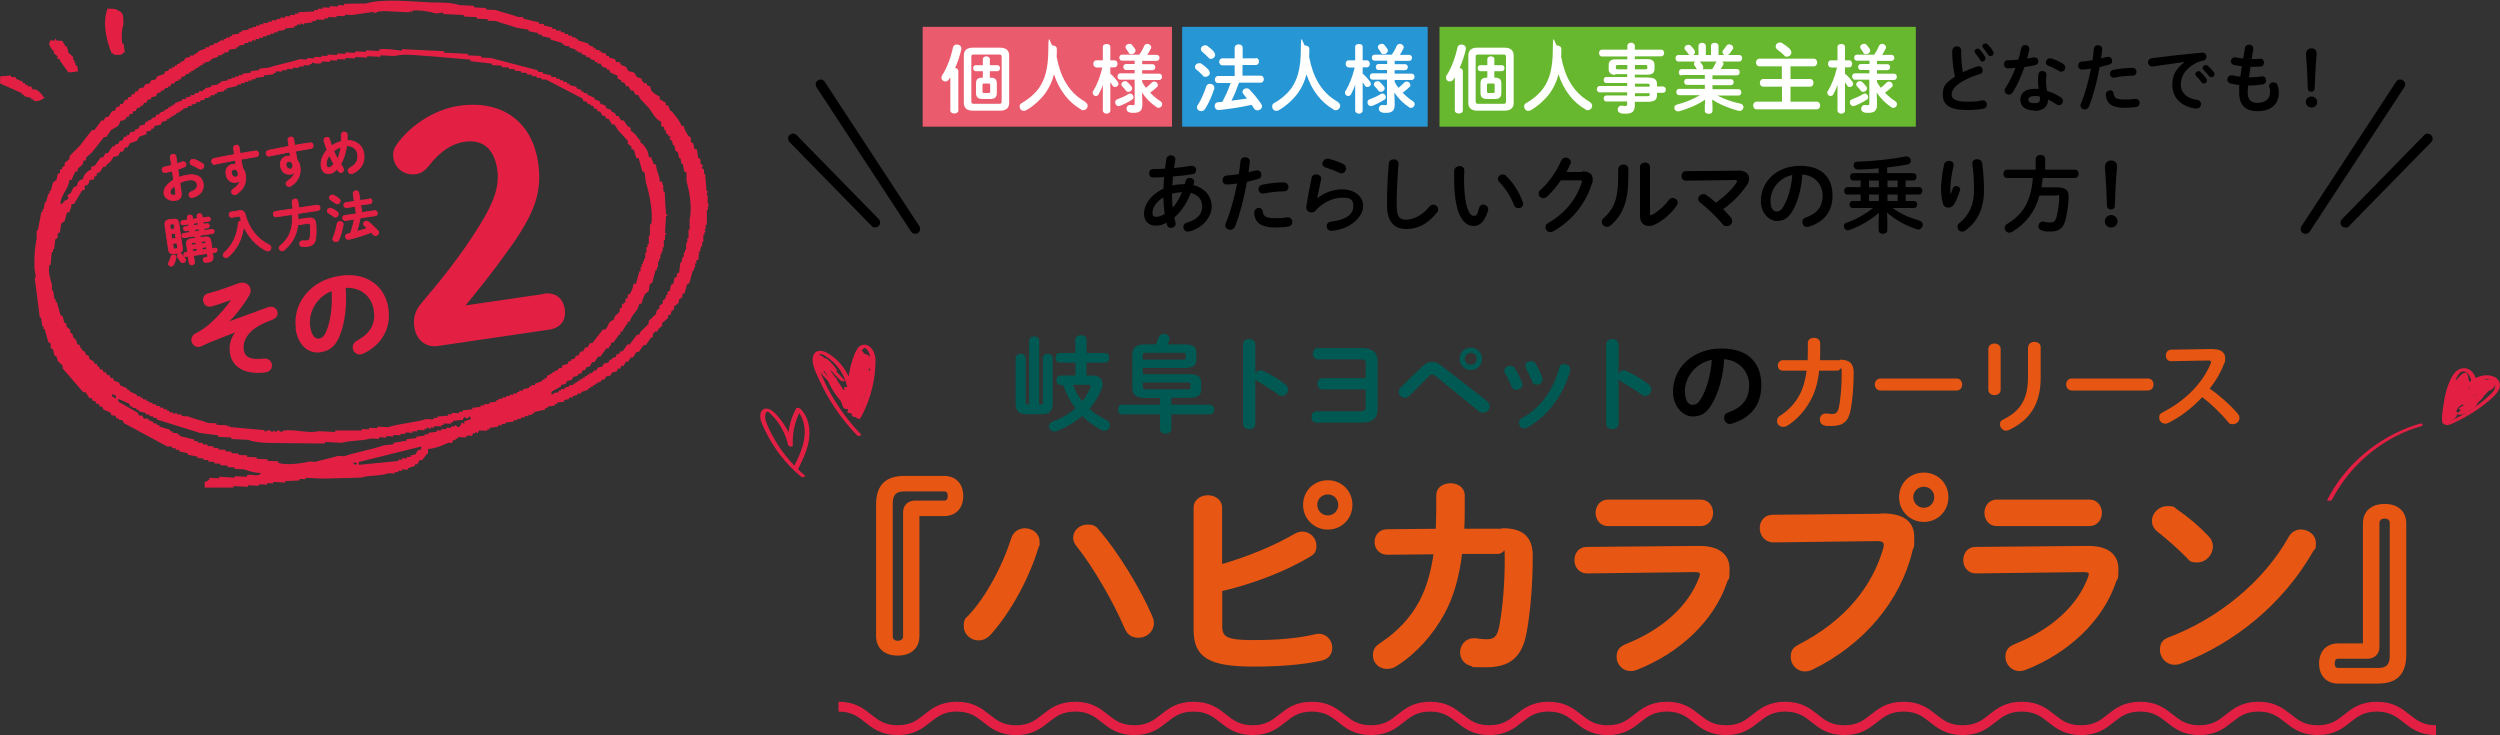 <?xml version="1.0" encoding="UTF-8"?>
<svg id="_レイヤー_1" data-name="レイヤー_1" xmlns="http://www.w3.org/2000/svg" version="1.1" viewBox="0 0 1500 441">
  <rect x="0" y="0" width="1500" height="441" fill="#333333" stroke="none"/>
  <!-- Generator: Adobe Illustrator 29.3.0, SVG Export Plug-In . SVG Version: 2.1.0 Build 146)  -->
  <defs>
    <style>
      .st0 {
        fill: #2796d5;
      }

      .st1 {
        fill: #005952;
      }

      .st2, .st3 {
        fill: #e85613;
      }

      .st4 {
        stroke-width: 3px;
      }

      .st4, .st3, .st5, .st6 {
        stroke-linecap: round;
        stroke-linejoin: round;
      }

      .st4, .st5, .st6, .st7, .st8 {
        fill: #e32044;
      }

      .st4, .st5, .st6, .st9 {
        stroke: #e32044;
      }

      .st3 {
        stroke: #e85613;
        stroke-width: 2.1px;
      }

      .st10 {
        fill: #fff;
      }

      .st5 {
        stroke-width: .5px;
      }

      .st6 {
        stroke-width: 1.1px;
      }

      .st7 {
        fill-rule: evenodd;
      }

      .st9 {
        fill: none;
        stroke-miterlimit: 10;
        stroke-width: 5.9px;
      }

      .st11 {
        fill: #67b82e;
      }

      .st12 {
        fill: #ea5b6d;
      }
    </style>
  </defs>
  <g>
    <g>
      <g>
        <path class="st8" d="M513.5,249.9c4.7-8.7,7.6-18.4,8.5-28.3.3-3.9.9-8.7-1.8-11.9-.3-.3-.7-.8-1.1-.9-.9-.1-1.7,1-2.1,1.6-1.3,2-2.1,4.5-2.9,6.8-1.8,5.4-2.7,11.1-2.6,16.9,0,1.4-2.7.8-2.9-.3-.8-5.4-3.2-10.5-6.8-14.6-1.7-2-3.7-3.7-6-5.2-.9-.6-2.3-1.7-3.5-1.5-.9.2-1.4,1-1.6,1.8-.6,1.9-.3,4.1.3,6,1,2.9,2.3,5.7,3.6,8.5,2.5,5.4,5.5,10.6,8.8,15.5,3.8,5.7,8.1,11,12.9,16,.5.5.3,1-.3,1.2-.6.2-1.6,0-2-.5-9.4-9.8-17.1-21.2-22.7-33.6-1.2-2.7-2.7-5.6-3.4-8.6-.5-2-.6-4.6.6-6.5,1.5-2.3,4.5-2.1,6.7-1.1,2.7,1.2,5.2,3.2,7.3,5.2,4.8,4.7,8.1,10.9,9.1,17.5-1,0-1.9-.2-2.9-.3,0-5.8.8-11.6,2.6-17.1.8-2.5,1.7-5.2,3.2-7.4,1.1-1.7,3.1-2.6,5.1-2.2,3.9.9,5.7,5.7,5.7,9.3,0,5.6-.7,11.2-2,16.6-1.5,6.3-3.9,12.4-7,18.1-.5,1-3.3,0-2.7-1.2h0Z"/>
        <path class="st8" d="M475.9,280.9c3-6,6.1-12.3,6.8-19,.6-5.7-.7-11.9-4.8-16,.9,0,1.7,0,2.6,0-3.5,6.5-5.2,13.9-4.8,21.3,0,1.3-2.7.7-2.9-.3-1-4.7-3-9.1-5.7-13.1-1.4-1.9-2.9-3.7-4.7-5.4-.5-.5-1.5-1.7-2.3-1.3-.6.3-.8,1.3-.9,1.9-.4,1.9.3,3.8,1,5.5.9,2.2,1.9,4.4,3.1,6.5,2.3,4.3,4.9,8.4,7.9,12.2,3.4,4.3,7.3,8.3,11.5,11.9.5.4.2,1-.3,1.2-.7.2-1.5-.1-2-.5-8.6-7.2-15.7-16.2-20.7-26.2-1.2-2.3-2.4-4.8-3.2-7.3-.5-1.7-.6-3.9.3-5.5,1-1.8,3.1-2,4.9-1.2,2.4,1,4.5,3.5,6.1,5.5,3.9,4.7,6.6,10.2,7.9,16.2-1-.1-1.9-.2-2.9-.3-.4-7.6,1.2-15.1,4.8-21.8.5-.9,2-.5,2.6,0,4.3,4.3,5.8,10.3,5.4,16.3-.4,7.2-3.7,13.8-6.9,20.2-.5,1.1-3.4.2-2.9-.8h0Z"/>
      </g>
      <path class="st8" d="M518.4,222.7c-2,8.4-4,16.9-6.1,25.3-.2.8-2.7,0-2.9-.6-2.2-7.6-5.7-14.8-10.5-21.1.9.1,1.8.2,2.7.3,2.5,5.6,5.4,11,8.6,16.2-1-.2-1.9-.3-2.9-.5-3.6-8.2-8.2-15.9-13.5-23,.9.1,1.8.2,2.7.3,4.1,6.1,8.1,12.1,12.2,18.2-1-.2-1.9-.3-2.9-.5-3-6.2-7-11.9-11.9-16.9.9.1,1.8.2,2.7.3,4.8,7.2,9.3,14.5,13.6,22.1-1-.2-1.9-.3-2.9-.5-4.1-8.3-9-16.3-14.5-23.7.9.1,1.8.2,2.7.3,5.2,8,10.1,16.1,14.5,24.6-1-.2-1.9-.3-2.9-.5-4.4-8.4-9.3-16.4-14.8-24.1-.6-.9,2.2-.4,2.6.1,6,7.9,10.8,16.6,14.1,25.9-1-.2-1.9-.3-2.9-.5-2-6.7-5.4-12.8-10.1-18,.9.1,1.8.2,2.7.3,2.5,6.5,6.4,12.2,11.4,17-.9-.2-1.8-.3-2.8-.5,2.5-9.3,5.1-18.5,7.6-27.8.2-.7,3.1,0,2.9.8-2.3,11.1-3.7,22.3-3.9,33.6-1-.3-1.9-.5-2.9-.8,4-8.6,6.8-17.7,8.3-27,1,.3,1.9.5,2.9.8-1.2,6.6-3.3,13.1-6,19.3-.3.7-3.1,0-2.9-.8,1.6-7.5,3.3-14.9,4.9-22.4.2-.7,3.1,0,2.9.8-1.4,7-2.9,14-4.3,21-1-.3-1.9-.5-2.9-.8,1.9-5.9,3-11.9,3.3-18,1,.3,1.9.5,2.9.8-2.2,4.2-3.6,8.8-4.1,13.5,0,.7-2.9,0-2.9-.8.2-3.2.3-6.4.5-9.6,0-.6,2.9-.1,2.9.8-.3,6-1.6,12-3.9,17.6-.3.8-2.4,0-2.8-.5-7.4-7.4-12.9-16.7-15.9-26.8-.3-.9,2.5,0,2.7.3,3.4,3.7,6.8,7.4,10.2,11,.4.5-.4.6-.7.6-.7,0-1.4-.3-1.9-.7-4.1-3.7-7.5-8-10.3-12.8-.2-.4.7-.4.8-.4.6,0,1.3.2,1.7.6,2.3,1.9,4.3,4.1,5.8,6.7.3.5-.9.4-1,.4-.6,0-1.3-.3-1.7-.7-2.9-2.8-5.9-5.6-8.8-8.4.9.1,1.8.2,2.7.3.7,2.9,1.8,5.6,3.3,8.1.3.5-.9.4-1,.4-.5,0-1.4-.2-1.7-.7-1.8-2.4-3.7-4.9-5.5-7.3.9.1,1.8.2,2.7.3,1.1,2.5,2.1,5,3.2,7.5-1-.2-1.9-.3-2.9-.5-.3-1.4-1.1-2.7-2.5-3.2.6,0,1.3-.1,1.9-.2,1.9,3,4,5.9,6.5,8.5,2.4,2.6,5.2,5.3,8.3,7,1.8,1,3-1.3,3.6-2.7.8-1.8,1.5-3.7,2.2-5.5,1.5-3.8,3.1-7.7,4.6-11.5.3-.8,3.1,0,2.9.8-1.1,3-1.6,6.2-1.5,9.5-.9-.3-1.9-.6-2.8-.9,1.7-1.2,3.6-2.5,4.6-4.4.8-1.5.9-3.7-.2-5.1-.3-.4-.4-.4-.8-.4-.5,0-.9.4-1.3.6-.8.6-1.4,1.4-1.7,2.3-.9,2.5,0,5.1.8,7.5-.9-.3-1.7-.6-2.6-.8,3.7-1.3,5.2-6.6,2.7-9.7.9.2,1.8.4,2.7.6-1.2.9-2.6,1.9-3.3,3.3-.3.7-.5,1.4-.4,2.1,0,.3.2.6.3.9.1.2.2.4.4.6.3.3.3.3,0,.2-.5,0,.5-.5.6-.7.3-.3.5-.7.7-1.1.3-.7.5-1.4.5-2.2.1-1.7-.4-3.5-1.4-4.8.9.2,1.8.4,2.7.6-1.3,1.7-2.3,3.6-3.2,5.6-.4.9-.8,1.9-1.1,2.9,0,.3-.5,1.8,0,2-.5-.1-1-.3-1.5-.4-.5,0,.5-.3.2-.6.3.2.5.3.8.5,0,0-.1,0-.2,0,.7,0,1.3,0,2,0-3.8,6.2-5.7,13.3-5.7,20.6,0,.6-2.8,0-2.9-.8-.3-3.4-.6-6.8-.9-10.3,0-.6,2.7,0,2.9.6,0,.3.3.6.4,1,.4.4.4.5,0,.3-.3,0-.4,0-.2-.2,0,0,0-.5,0-.6,0,0,0-.2-.2-.2-.5-.5.1-.4,1.8.3.1.2,0,.7.1,1,.1.4.3.7.5,1,.4.5.9,1,1.5,1.1-.4,0-.8.1-1.2.2.7-8.2,1.5-16.3,2.2-24.5,0-.8,2.6.1,2.9.6,2,4.2,1.8,9.2-.5,13.2-.4.7-2.9,0-2.9-.8,0-4.9.4-9.8,1.4-14.7,1,.3,1.9.5,2.9.8-2.3,6.1-4.1,12.4-5.3,18.8-.1.7-3,0-2.9-.8,1.2-6.4,2.9-12.7,5.3-18.8.3-.7,3,0,2.9.8-1,4.8-1.5,9.7-1.4,14.7-1-.3-1.9-.5-2.9-.8,2.3-4,2.5-8.8.6-12.9,1,.2,1.9.4,2.9.6-.7,8.2-1.5,16.3-2.2,24.5,0,.4-1,.2-1.2.2-2.1-.3-4.2-1.4-5.2-3.3-.3-.6-.8-1.6,0-2.1.7-.4,2,0,2.6.3,1.1.6,2.1,2.3.4,2.8-2.1.6-4.5-1-5-3,1,.2,1.9.4,2.9.6.3,3.4.6,6.8.9,10.3-1-.3-1.9-.5-2.9-.8,0-7.3,2-14.4,5.7-20.6.3-.6,1.5-.2,2,0,1.1.4,1.9,1.5.5,2.2-1.2.6-3.3-.1-3.8-1.4-.6-1.6.6-3.8,1.3-5.2.9-2,2-3.8,3.3-5.6.4-.6,2.3.1,2.7.6,1.4,1.9,2.1,4.3,1.5,6.6-.5,2.2-2.1,3.7-4.5,3.2-1.9-.4-3.6-1.7-3.8-3.8-.2-2.4,2.1-4.2,3.9-5.5.6-.5,2.2,0,2.7.6,3,3.5,1.4,9.3-2.9,10.7-.6.2-2.4,0-2.6-.8-1-2.9-2.1-6.4-.1-9.1,1.6-2.2,4.3-2.7,6.7-1.7,2.2.9,3.3,3,2.9,5.4-.4,2.9-3.1,4.8-5.3,6.4-.6.4-2.8,0-2.8-.9-.1-3.2.3-6.4,1.5-9.5,1,.3,1.9.5,2.9.8-1.9,4.7-3.7,9.3-5.6,14-.7,1.7-1.2,3.8-2.5,5.3-1.3,1.5-3.2,1.5-5,1-2-.6-3.7-1.9-5.4-3.2-1.6-1.3-3.1-2.6-4.6-4.1-3-3-5.7-6.4-7.9-10-.4-.7,1.8-.2,1.9-.2,2.1.8,3.8,2.3,4.4,4.5.2.8-2.6.2-2.9-.5-1.1-2.5-2.1-5-3.2-7.5-.3-.7,2.4-.1,2.7.3,1.8,2.4,3.7,4.9,5.5,7.3-.9-.1-1.8-.2-2.7-.3-1.5-2.5-2.6-5.2-3.3-8.1-.2-1,2.5,0,2.7.3,2.9,2.8,5.9,5.6,8.8,8.4-.9-.1-1.8-.2-2.7-.3-1.4-2.3-3.1-4.3-5.2-6,.8,0,1.7,0,2.5.1,2.7,4.7,6.1,8.8,10.1,12.5-.9,0-1.8,0-2.6-.1-3.4-3.7-6.8-7.4-10.2-11,.9.1,1.8.2,2.7.3,2.9,10,8.3,19.1,15.7,26.4-.9-.2-1.8-.3-2.8-.5,2.3-5.6,3.7-11.5,3.9-17.6,1,.3,1.9.5,2.9.8-.2,3.2-.3,6.4-.5,9.6-1-.3-1.9-.5-2.9-.8.5-4.7,1.9-9.3,4.1-13.5.4-.7,2.9,0,2.9.8-.3,6.1-1.4,12.2-3.3,18-.2.7-3,0-2.9-.8,1.4-7,2.9-14,4.3-21,1,.3,1.9.5,2.9.8-1.6,7.5-3.3,14.9-4.9,22.4-1-.3-1.9-.5-2.9-.8,2.8-6.2,4.8-12.6,6-19.3.1-.7,3,0,2.9.8-1.5,9.3-4.3,18.4-8.3,27-.3.7-2.9,0-2.9-.8.3-11.3,1.6-22.6,3.9-33.6,1,.3,1.9.5,2.9.8-2.5,9.3-5.1,18.5-7.6,27.8-.2.8-2.4-.1-2.8-.5-5.1-4.8-9.1-10.7-11.6-17.3-.3-.8,2.4,0,2.7.3,4.7,5.3,8.2,11.6,10.3,18.4.2.7-2.6.3-2.9-.5-3.3-9.2-7.9-17.8-13.9-25.6.9,0,1.8,0,2.6.1,5.5,7.8,10.6,16,15,24.5.3.5-1,.4-1.2.4-.5,0-1.4-.3-1.7-.8-4.5-8.4-9.3-16.6-14.5-24.6-.3-.4.9-.4,1-.4.5,0,1.4.2,1.7.7,5.6,7.6,10.5,15.6,14.7,24.1.3.5-1,.4-1.2.4-.6,0-1.4-.3-1.7-.8-4.2-7.5-8.7-14.9-13.6-22.1-.3-.4.9-.4,1-.4.6,0,1.3.3,1.7.7,4.9,5,9,10.8,12.1,17.2.3.5-1,.4-1.2.4-.6,0-1.3-.3-1.7-.8-4.1-6.1-8.1-12.1-12.2-18.2-.3-.4.9-.4,1-.4.5,0,1.4.2,1.7.7,5.5,7.2,10.1,15.1,13.8,23.4.3.7-2.5.2-2.9-.5-3.2-5.2-6-10.6-8.6-16.2-.3-.7,2.4-.1,2.7.3,4.9,6.4,8.5,13.7,10.7,21.4-1-.2-1.9-.4-2.9-.6,2-8.4,4-16.9,6.1-25.3.2-.7,3.1,0,2.9.8h0Z"/>
    </g>
    <g>
      <g>
        <path class="st8" d="M1399.2,299.8c8.5-16.4,22.2-29.9,38.7-38.3,4.6-2.3,9.5-4.3,14.5-5.7.5-.1,1.4-.5,1.2-1.2-.2-.6-1.2-.5-1.7-.4-18.4,5.4-34.8,16.6-46.6,31.7-3.4,4.3-6.3,8.9-8.8,13.7-.7,1.3,2.2,1.1,2.7.1h0Z"/>
        <path class="st8" d="M1469.2,249c-.4-4.7.1-9.5,1.4-14.1.6-2.2,1.4-4.3,2.4-6.3.9-1.8,1.9-4.3,3.6-5.4,3.1-1.9,6.2,3.1,6.2,5.8-.1,4.2-3.8,7.3-7,9.4.8.2,1.6.3,2.4.5,1-3.9,3.5-7.3,6.9-9.5,2.8-1.8,6.5-2.9,9.7-1.3,1.4.8,2.4,2.1,2.3,3.8-.1,2.1-1.8,3.8-3.3,5.2-3.4,3.2-7.2,6.1-11.1,8.7-2.2,1.4-4.5,2.8-6.8,4-1.2.6-2.4,1.2-3.7,1.8-.5.2-5.1,2.3-5.1,1.5,0,1.5,3,1,2.9-.2-.1-2.4-4.5-1-4,.9.3,1.1,1.8,1.3,2.7,1.2,1.6-.2,3.1-1.1,4.5-1.7,6-2.8,11.7-6.3,17-10.3,2.5-2,5.1-4,7.2-6.4,1.7-1.9,3.3-4.6,2.2-7.3-1.8-4.5-8.1-4.8-12-3.4-6,2-10.7,7-12.4,13.2-.3,1.3,1.9.8,2.4.5,3.2-2,6.3-4.8,7.5-8.4,1.1-3.3,0-6.8-2.7-8.9-2.9-2.3-6.9-1.6-9.3,1.1-2.7,3.1-4.3,7.5-5.4,11.4-1.4,4.9-1.9,10-1.5,15.1,0,1.3,3,.6,2.9-.8h0Z"/>
      </g>
      <path class="st8" d="M1474.9,245.6c-.6-4.4.7-8.9,3.6-12.3-.9.1-1.9.2-2.8.3,0,4.6-1.8,9-5.2,12.1.9,0,1.7,0,2.6,0,.8-4.2,3.4-8.1,7.4-9.9-.7,0-1.3-.2-2-.2,0,3.8-2.2,7.6-5.9,8.9.6.2,1.3.4,1.9.7,3.6-6,9.5-10.4,16.4-12-.5-.3-1-.5-1.5-.8-2.4,4.6-6.6,8-11.6,9.1.5.2,1.1.4,1.6.6.7-4.9,5-9.3,10.2-9-.3-.2-.6-.4-.9-.7-1.7,4.2-5.8,7.4-10.4,7.4.3.2.6.4.9.7,1.6-4.3,5.6-7.5,10.2-7.7-.4,0-.8-.2-1.1-.3,1.7,2-1.8,4.5-3.1,5.5-2.1,1.7-4.4,3-6.8,4.2.6.2,1.3.4,1.9.7,1.4-2.7,3.4-5.1,6-6.7.6-.4,1.3-.8,2-1.1.3-.1,1.5-.8,1.8-.7,1.8.7-2.1,3.3-2.7,3.5-1.2.5-3.5.8-3.8-.9-.2-1.4.8-2.9,1.7-3.9.9-1.1,2.1-2.2,3.6-2.3,1.4,0,2.7.8,3.3,2.1.2-.3.4-.6.5-.8-1,.6-2,1.1-3.1,1.4-.8.2-2.3.7-3,0-1.4-1.2.5-4,2-4,1.8,0,3,2.3,2.6,3.9-.4,1.8-2.1,1.5-2.9.2,0,.2,0,.4,0,.6.8-1.8,2.9-4.5,5.3-4.3,1.5.1,1.1,2,.5,2.8-.8,1-1.9,1.5-3.2,1.3.2.2.4.4.6.6,0-1.5,1.2-2.9,2.7-2,0-.3,0-.6,0-1-5.5,5.1-11.4,9.6-17.9,13.4.6.3,1.2.6,1.8.9,1.7-1.2,3.5-1.9,5.5-2.2-.4-.2-.8-.4-1.3-.6-.6,1.9-2,3.7-4,4.3.5.3,1,.5,1.5.8,2.2-4,5.6-7.1,9.7-9-.6-.2-1.3-.4-1.9-.7-3.3,4.1-7.5,7.4-12.1,9.8.7.2,1.5.3,2.2.5,1.8-2.8,4.5-5,7.7-6-.5-.1-1.1-.2-1.6-.4.1,2.6-4.3,3.8-6.1,4.4-2.8.9-5.6,1.2-8.5,1.2.3.2.6.4.9.7.9-4.9,2.4-9.7,4.5-14.2-.9,0-1.9,0-2.8.1-1.3,5.7-2.7,11.3-4,17-.3,1.2,2.2.5,2.6,0,1-1.1,2.2-2.1,3.6-2.7-.7-.1-1.3-.3-2-.4-.2,1.4-.9,2.5-2.3,3,.7,0,1.3.2,2,.2-1-3.3.2-7.1,3.2-8.9-.8,0-1.6-.2-2.3-.3-.2,3.3-1.9,6.3-4.8,7.9.8,0,1.6,0,2.3,0-.8-3.3-.5-6.7.9-9.9-1,.1-1.9.2-2.9.3-1.5,3.7-2.3,7.6-2.5,11.5,1-.1,1.9-.2,2.9-.3.4-8,2.4-15.8,6-22.9-.9,0-1.9,0-2.8.1-.5,1.9-1,3.9-1.5,5.8-.3,1.2,2.5.5,2.9-.3,1.5-3.7,3.8-7,6.9-9.6-.8.1-1.7.2-2.5.3,2,3.3.8,8.1-2.7,9.9.8,0,1.6,0,2.3,0-.7-1.5-1-3.1-.8-4.7,0-.8.3-1.6.6-2.2,0-.2.3-.8.6-.9-.2,0-.2,0,0,0,.2,0,.3.2.4.3,2,2.1.5,5.9-1.4,7.4.8-.1,1.7-.2,2.5-.3-1.6-1.6-1.8-5.4.6-6.5-.7,0-1.3-.2-2-.2.4,2.2-.3,4.6-2.2,5.8.8,0,1.6,0,2.3,0-.5-1.2-.4-2.4.4-3.5-.9,0-1.9,0-2.8.1-.3,3.1-1.3,6-3.1,8.6.9,0,1.9,0,2.8-.1.1-2.1.2-4.2.3-6.3,0-1.3-2.4-.5-2.8.1-3.5,5.9-5.5,12.5-5.9,19.4.9-.2,1.9-.5,2.8-.7-2.4-3.5-.6-8.2,1-11.7,1.8-4,4.2-7.8,7-11.2.5-.6-.4-.8-.8-.9-5.1-.5-7.5,6.2-8.9,10-1.9,5.1-2.6,10.5-2.2,15.9,1-.3,1.9-.5,2.9-.8-1.5-9.8,5.5-18.3,11.5-25.2.4-.5.3-.9-.3-1.1-4.7-1.5-7.4,4.2-8.9,7.6-2.1,4.6-3.6,9.4-4.4,14.4-.2,1.2,2.7.7,2.9-.3.6-3.9,1.6-7.7,3-11.3.7-1.9,1.6-3.7,2.5-5.5.5-1,1.7-3.6,3.1-3.2,0-.4-.2-.7-.3-1.1-6.4,7.3-13.6,16.1-12.1,26.4.2,1,3,.3,2.9-.8-.3-4.4.2-8.8,1.4-13,.6-2.1,1.4-4.1,2.4-6.1.5-1.1,1.9-4.5,3.4-4.3l-.8-.9c-3,3.7-5.5,7.8-7.4,12.2-1.6,3.7-3,8.2-.5,11.9.5.7,2.7.1,2.8-.7.4-6.7,2.4-13.2,5.7-19-.9,0-1.9,0-2.8.1-.1,2.1-.2,4.2-.3,6.3,0,1.3,2.4.5,2.8-.1,1.9-2.7,3-5.8,3.3-9,.1-1.3-2.4-.4-2.8.1-.9,1.3-1.2,2.9-.6,4.4.3.8,1.8.4,2.3,0,2.5-1.6,3.9-4.5,3.3-7.5-.2-.7-1.6-.4-2-.2-3.3,1.5-5,6.1-2.2,8.9.6.6,1.9.1,2.5-.3,1.7-1.3,2.8-3.2,2.9-5.4,0-1.9-.7-4.2-2.8-4.6-2.2-.4-4.1,1-4.9,2.9-1,2.3-.8,5,.2,7.3.4.8,1.8.4,2.3,0,4.3-2.2,6-7.8,3.5-11.9-.4-.7-2.1,0-2.5.3-3.3,2.8-5.9,6.4-7.5,10.5,1-.1,1.9-.2,2.9-.3.5-1.9,1-3.9,1.5-5.8.3-1.1-2.5-.5-2.8.1-3.7,7.3-5.8,15.2-6.2,23.4,0,1.2,2.8.6,2.9-.3.2-4,1.1-7.8,2.5-11.5.2-.6-.9-.7-1.3-.6-.6,0-1.4.4-1.6,1-1.4,3.3-1.7,6.9-.9,10.3.2.9,1.9.3,2.3,0,3.4-1.9,5.7-5.3,5.9-9.2,0-1.1-1.9-.6-2.3-.3-3.6,2.2-5.5,6.5-4.3,10.6.2.8,1.6.4,2,.2,2-.7,3.7-2.4,4-4.6.1-1-1.6-.7-2-.4-1.8.9-3.4,2-4.8,3.4.9,0,1.7,0,2.6,0,1.3-5.7,2.7-11.3,4-17,.3-1.1-2.5-.6-2.8.1-2.2,4.7-3.8,9.5-4.7,14.6,0,.5.5.7.9.7,4,0,7.9-.6,11.7-1.9,2.6-1,7.1-2.6,7-6.1,0-.6-1.4-.4-1.6-.4-4.1,1.2-7.7,3.7-10,7.4-.8,1.2,1.9.7,2.2.5,5-2.6,9.4-6.2,13-10.6.8-1-1.6-.8-1.9-.7-4.7,2.1-8.7,5.6-11.3,10.1-.5.9,1,.9,1.5.8,3-.9,5.5-3,6.5-6.1.2-.6-.9-.7-1.3-.6-2.8.4-5.4,1.4-7.7,3-.4.3-.8.8-.2,1.2.5.4,1.6,0,2-.3,6.6-3.9,12.8-8.5,18.4-13.8.3-.3.4-.7,0-1-2.8-1.7-7.7.3-7.8,3.8,0,.4.2.6.6.6,2.4.4,4.9-.2,6.7-1.8,1.4-1.2,2.7-4,.5-5.2-2.1-1.1-5,0-6.8,1.2-1,.6-1.8,1.3-2.5,2.2-.6.7-1.8,2-1.3,2.9.9,1.7,3.6,1.7,5.2,1.2,1.9-.6,3.5-2.2,3.3-4.3-.5-5.2-7.5-4.7-10-1.4-1.5,2-1.1,4.7,1.7,5,2.9.4,6.2-.9,8.7-2.5.2-.1.7-.5.5-.8-1.6-3.4-6.1-3.6-9.1-2-1.7.9-3.1,2.3-4.2,4-.8,1.3-1.7,3.3-.7,4.7,1.1,1.5,3.6,1.3,5.2,1,2-.4,3.9-1.2,5.3-2.6,1-1,2.6-3.2.8-4.2-1.6-.9-3.7,0-5.2.7-4.1,1.8-7.6,5-9.7,9-.6,1.1,1.4.9,1.9.7,3.2-1.5,6.3-3.4,9-5.7,1.2-1,2.4-2.1,2.9-3.6.4-1,.3-2.8-1.1-3-1.4-.2-3.2.3-4.5.7-1.4.5-2.8,1.1-4.1,2-2.5,1.7-4.4,4.1-5.5,6.9-.2.5.6.7.9.7,6.2,0,12.1-3.6,14.4-9.4.2-.5-.6-.7-.9-.7-6.5-.3-13.2,4.4-14.2,11-.1.8,1.2.7,1.6.6,5.9-1.3,11.2-5.1,13.9-10.5.5-1-1-.9-1.5-.8-7.7,1.8-14.6,6.6-18.7,13.4-.7,1.1,1.5.8,1.9.7,4.6-1.7,7.7-6.1,7.6-10.9,0-.8-1.7-.4-2-.2-4.7,2.2-8.2,6.4-9.1,11.5-.2,1.2,2.2.4,2.6,0,3.8-3.5,5.8-8.3,5.7-13.4,0-1.1-2.5,0-2.8.3-3,3.7-4.4,8.5-3.8,13.2.1,1,3,.3,2.9-.8h0Z"/>
    </g>
    <g>
      <path d="M549.2,140.3c-1,0-1.9-.5-2.5-1.3l-56.8-86.7c-.9-1.4-.5-3.2.8-4.1,1.4-.9,3.2-.5,4.1.8l56.8,86.7c.9,1.4.5,3.2-.8,4.1-.5.3-1.1.5-1.6.5Z"/>
      <path d="M525.1,136.5c-.8,0-1.5-.3-2.1-.9l-49.3-50.4c-1.1-1.2-1.1-3,0-4.2,1.2-1.1,3-1.1,4.2,0l49.3,50.4c1.1,1.2,1.1,3,0,4.2-.6.6-1.3.8-2.1.8Z"/>
    </g>
    <g>
      <path d="M1383.3,140.3c-.6,0-1.1-.2-1.6-.5-1.4-.9-1.7-2.7-.8-4.1l56.8-86.7c.9-1.4,2.7-1.7,4.1-.8,1.4.9,1.7,2.7.8,4.1l-56.8,86.7c-.6.9-1.5,1.3-2.5,1.3Z"/>
      <path d="M1407.3,136.5c-.7,0-1.5-.3-2.1-.8-1.2-1.1-1.2-3,0-4.2l49.3-50.4c1.1-1.2,3-1.2,4.2,0s1.2,3,0,4.2l-49.3,50.4c-.6.6-1.3.9-2.1.9Z"/>
    </g>
    <g>
      <rect class="st12" x="553.6" y="16.1" width="149.6" height="59.9"/>
      <rect class="st0" x="709.3" y="16.1" width="147.3" height="59.9"/>
      <rect class="st11" x="863.7" y="16.1" width="285.8" height="59.9"/>
      <g>
        <path class="st10" d="M570.1,46.5l-.7,1.1c-.6.9-1.4,1.3-2.2,1.3-1.2,0-2.3-.9-2.3-2.2s.1-1,.4-1.5c2.8-4.3,5.2-10.7,6.5-16.8.3-1.2,1.3-1.7,2.4-1.7s2.6.8,2.6,2.2,0,.4,0,.6c-.8,3.7-2.1,7.6-3.7,11.3,1,.1,1.9.8,1.9,1.8v23.7c0,1.2-1.2,1.8-2.4,1.8s-2.4-.6-2.4-1.8v-19.7ZM583.7,66.4c-3.6,0-5.4-1.6-5.4-4.7v-28.4c0-3.1,1.8-4.7,5.4-4.7h16.3c3.6,0,5.5,1.6,5.5,4.7v28.4c0,3.5-2.3,4.7-5.5,4.7h-16.3ZM599.6,62.3c1.1,0,1.4-.4,1.4-1.5v-26.6c0-1.1-.4-1.5-1.4-1.5h-15.4c-1.1,0-1.4.4-1.4,1.5v26.6c0,1.1.4,1.5,1.4,1.5h15.4ZM594.4,46.6c2.9,0,3.7,1.3,3.7,3.6v5.6c0,2.4-1.1,3.6-3.9,3.6h-4.7c-2.9,0-3.9-1.3-3.9-3.6v-5.6c0-2.4.8-3.6,3.7-3.6h.4v-3.9h-4.3c-1,0-1.5-.9-1.5-1.8s.5-1.8,1.5-1.8h4.3v-3.6c0-1.2,1.1-1.7,2.1-1.7s2.1.5,2.1,1.7v3.6h4.6c1,0,1.5.9,1.5,1.8s-.5,1.8-1.5,1.8h-4.6v3.9h.6ZM593.2,55.8c.7,0,.9-.3.9-.8v-4.1c0-.5-.2-.8-.9-.8h-2.8c-.7,0-.9.3-.9.8v4.1c0,.6.3.8.9.8h2.8Z"/>
        <path class="st10" d="M651.1,61.2c1.1.6,1.5,1.5,1.5,2.3,0,1.3-1.1,2.6-2.6,2.6s-.9,0-1.3-.4c-7.4-4.1-13.3-11.7-16.3-21.1-1.1,4.3-2.9,8.2-5.4,11.6-2.9,3.8-7.1,7.6-11.2,9.9-.5.3-1.1.4-1.6.4-1.4,0-2.4-1.2-2.4-2.5s.4-1.7,1.3-2.2c3.6-2,7.3-5,10-8.6,3.8-5.2,5.9-12,5.9-23.8s1.3-2.1,2.6-2.1,2.5.7,2.5,2.1,0,3.2-.1,4.7c2.1,11.3,6.8,21.1,17,26.9Z"/>
        <path class="st10" d="M657.7,40.4c-1.1,0-1.7-1.1-1.7-2.1s.6-2.1,1.7-2.1h4v-8.1c0-1.2,1.1-1.7,2.3-1.7s2.2.5,2.2,1.7v8.1h2.6c1.1,0,1.7,1.1,1.7,2.1s-.6,2.1-1.7,2.1h-2.6v3.8c1.6,1.3,3.2,3.1,4.4,4.8.4.5.5.9.5,1.3,0,1.1-1,1.9-2,1.9s-1.2-.3-1.6-.9c-.4-.6-.8-1.3-1.3-1.9v16.9c0,1.2-1.1,1.9-2.2,1.9s-2.3-.7-2.3-1.9v-15.5c-.6,2.1-1.6,4.1-2.5,5.8-.4.8-1.1,1-1.7,1-1,0-1.9-.8-1.9-1.9s0-.8.4-1.2c2.2-3.7,4.1-8.4,5.4-14h-3.5ZM678,56.1c1.2,0,2.1,1.1,2.1,2.1s-.3,1.3-1,1.7c-2.2,1.4-4.8,2.7-7.1,3.6-.3.1-.6.2-.8.2-1.2,0-2.1-1.1-2.1-2.2s.4-1.6,1.5-2c2.3-.9,4.5-1.8,6.5-3.1.4-.2.8-.3,1.1-.3ZM680.8,42h-5.2c-1.1,0-1.6-.9-1.6-1.8s.5-1.8,1.6-1.8h5.2v-2h-7.6c-1.1,0-1.6-.9-1.6-1.8s.5-1.8,1.6-1.8h10.4c1.3-1.9,2.1-3.3,2.8-5.1.4-1,1.3-1.4,2.1-1.4s2.2.8,2.2,1.9,0,.6-.2.9c-.6,1.4-1.3,2.6-2.1,3.8h5.6c1.1,0,1.7.9,1.7,1.8s-.6,1.8-1.7,1.8h-8.7v2h6.2c1.1,0,1.7.9,1.7,1.8s-.6,1.8-1.7,1.8h-6.2v2.1h10.2c1.1,0,1.7.9,1.7,1.9s-.6,1.9-1.7,1.9h-10.2v1.2c.7,1.3,1.4,2.4,2.3,3.5,1.1-.9,2.2-1.9,3.4-3.1.5-.5,1-.7,1.5-.7,1.2,0,2.2,1,2.2,2.1s-.2.9-.6,1.3c-1.4,1.3-2.7,2.4-4,3.3,1.9,2,3.9,3.7,6,5,.9.5,1.2,1.3,1.2,1.9,0,1.1-.9,2.2-2.1,2.2s-.8-.1-1.2-.4c-3.3-2.1-6.6-5.4-8.8-8.8l.2,5.5v2c0,3.5-1.8,4.7-5,4.7s-1.3,0-2.4-.2c-1.4-.2-2.1-1.2-2.1-2.3s.8-2.2,2.1-2.2.3,0,.4,0c.5,0,1.1.1,1.6.1s.8-.2.8-.9v-14.4h-8.7c-1.1,0-1.6-.9-1.6-1.9s.5-1.9,1.6-1.9h8.7v-2.1ZM678.8,51.8c.4.4.5.9.5,1.3,0,1.1-1.1,2-2.2,2s-1.3-.3-1.7-.9c-.5-.7-1.2-1.5-2-2.3-.4-.4-.6-.8-.6-1.3,0-1,1-1.9,2.1-1.9s1.1.2,1.6.6c.8.7,1.7,1.7,2.2,2.4ZM680.9,29.1c.3.4.4.8.4,1.3,0,1.2-1.2,2.1-2.4,2.1s-1.4-.3-1.8-1.1c-.4-.6-.8-1.3-1.4-2.1-.3-.4-.4-.8-.4-1.1,0-1.1,1.2-1.9,2.3-1.9s1.2.2,1.7.8c.6.7,1.2,1.4,1.6,2.1Z"/>
        <path class="st10" d="M725.1,41.9c.5.6.8,1.2.8,1.8,0,1.3-1.2,2.4-2.5,2.4s-1.2-.2-1.7-.8c-1.1-1.2-2.8-2.7-3.8-3.5-.7-.5-.9-1.1-.9-1.7,0-1.2,1.2-2.2,2.5-2.2s1,.1,1.6.5c1.3.9,3,2.3,4.1,3.5ZM726,50.3c1.3,0,2.6.8,2.6,2.3s0,.5-.1.8c-1.3,4.1-3.4,8.8-5.4,11.9-.6,1-1.5,1.4-2.4,1.4-1.3,0-2.5-.9-2.5-2.2s.1-.9.5-1.5c1.9-2.9,3.8-7.3,5-11.1.4-1.1,1.3-1.6,2.3-1.6ZM728.3,31.1c.5.6.8,1.2.8,1.8,0,1.3-1.2,2.4-2.4,2.4s-1.2-.3-1.7-.8c-1.2-1.2-2.5-2.5-3.6-3.4-.6-.5-.9-1.1-.9-1.7,0-1.2,1.2-2.2,2.5-2.2s1.1.2,1.6.5c1.3.9,2.8,2.2,3.8,3.4ZM753.5,34.8c1.3,0,1.9,1.1,1.9,2.1s-.6,2.1-1.9,2.1h-8v6.4h10.9c1.3,0,1.9,1.1,1.9,2.1s-.6,2.1-1.9,2.1h-13c-1.3,3.7-2.7,7.3-4.5,10.8,3.1-.4,6.2-.8,9.3-1.3-.7-.9-1.4-1.8-2.1-2.6-.4-.5-.6-1-.6-1.4,0-1.2,1.1-2.1,2.4-2.1s1.3.3,2,.9c2.1,2.2,4.8,5.5,6.8,8.4.4.5.5,1,.5,1.5,0,1.3-1.3,2.4-2.6,2.4s-1.7-.4-2.3-1.3c-.4-.6-.8-1.3-1.3-2-6.7,1.5-13.4,2.5-19.5,3.1h-.3c-1.6,0-2.4-1.2-2.4-2.4s.7-2.2,2.1-2.3c.8,0,1.6-.1,2.5-.2.8-1.7,1.7-3.3,2.5-5,.9-2.1,1.7-4.2,2.5-6.3h-7.6c-1.3,0-1.9-1.1-1.9-2.1s.7-2.1,1.9-2.1h10v-6.4h-7.4c-1.2,0-1.9-1.1-1.9-2.1s.7-2.1,1.9-2.1h7.4v-6.3c0-1.4,1.2-2.1,2.4-2.1s2.4.7,2.4,2.1v6.3h8Z"/>
        <path class="st10" d="M802.6,61.2c1.1.6,1.5,1.5,1.5,2.3,0,1.3-1.1,2.6-2.6,2.6s-.9,0-1.3-.4c-7.4-4.1-13.3-11.7-16.3-21.1-1.1,4.3-2.9,8.2-5.4,11.6-2.9,3.8-7.1,7.6-11.2,9.9-.5.3-1.1.4-1.6.4-1.4,0-2.4-1.2-2.4-2.5s.4-1.7,1.3-2.2c3.6-2,7.3-5,10-8.6,3.8-5.2,5.9-12,5.9-23.8s1.3-2.1,2.6-2.1,2.5.7,2.5,2.1,0,3.2-.1,4.7c2.1,11.3,6.8,21.1,17,26.9Z"/>
        <path class="st10" d="M809.1,40.4c-1.1,0-1.7-1.1-1.7-2.1s.6-2.1,1.7-2.1h4v-8.1c0-1.2,1.1-1.7,2.3-1.7s2.2.5,2.2,1.7v8.1h2.6c1.1,0,1.7,1.1,1.7,2.1s-.6,2.1-1.7,2.1h-2.6v3.8c1.6,1.3,3.2,3.1,4.4,4.8.4.5.5.9.5,1.3,0,1.1-1,1.9-2,1.9s-1.2-.3-1.6-.9c-.4-.6-.8-1.3-1.3-1.9v16.9c0,1.2-1.1,1.9-2.2,1.9s-2.3-.7-2.3-1.9v-15.5c-.6,2.1-1.6,4.1-2.5,5.8-.4.8-1.1,1-1.7,1-1,0-1.9-.8-1.9-1.9s0-.8.4-1.2c2.2-3.7,4.1-8.4,5.4-14h-3.5ZM829.4,56.1c1.2,0,2.1,1.1,2.1,2.1s-.3,1.3-1,1.7c-2.2,1.4-4.8,2.7-7.1,3.6-.3.1-.6.2-.8.2-1.2,0-2.1-1.1-2.1-2.2s.4-1.6,1.5-2c2.3-.9,4.5-1.8,6.5-3.1.4-.2.8-.3,1.1-.3ZM832.3,42h-5.2c-1.1,0-1.6-.9-1.6-1.8s.5-1.8,1.6-1.8h5.2v-2h-7.6c-1.1,0-1.6-.9-1.6-1.8s.5-1.8,1.6-1.8h10.4c1.3-1.9,2.1-3.3,2.8-5.1.4-1,1.3-1.4,2.1-1.4s2.2.8,2.2,1.9,0,.6-.2.9c-.6,1.4-1.3,2.6-2.1,3.8h5.6c1.1,0,1.7.9,1.7,1.8s-.6,1.8-1.7,1.8h-8.7v2h6.2c1.1,0,1.7.9,1.7,1.8s-.6,1.8-1.7,1.8h-6.2v2.1h10.2c1.1,0,1.7.9,1.7,1.9s-.6,1.9-1.7,1.9h-10.2v1.2c.7,1.3,1.4,2.4,2.3,3.5,1.1-.9,2.2-1.9,3.4-3.1.5-.5,1-.7,1.5-.7,1.2,0,2.2,1,2.2,2.1s-.2.9-.6,1.3c-1.4,1.3-2.7,2.4-4,3.3,1.9,2,3.9,3.7,6,5,.9.5,1.2,1.3,1.2,1.9,0,1.1-.9,2.2-2.1,2.2s-.8-.1-1.3-.4c-3.3-2.1-6.6-5.4-8.8-8.8l.2,5.5v2c0,3.5-1.8,4.7-5,4.7s-1.3,0-2.4-.2c-1.4-.2-2.1-1.2-2.1-2.3s.8-2.2,2.1-2.2.3,0,.4,0c.5,0,1.1.1,1.6.1s.8-.2.8-.9v-14.4h-8.7c-1.1,0-1.6-.9-1.6-1.9s.5-1.9,1.6-1.9h8.7v-2.1ZM830.3,51.8c.4.4.5.9.5,1.3,0,1.1-1.1,2-2.2,2s-1.3-.3-1.7-.9c-.5-.7-1.2-1.5-2-2.3-.4-.4-.6-.8-.6-1.3,0-1,1-1.9,2.1-1.9s1.1.2,1.6.6c.8.7,1.7,1.7,2.2,2.4ZM832.3,29.1c.3.4.4.8.4,1.3,0,1.2-1.2,2.1-2.4,2.1s-1.4-.3-1.8-1.1c-.4-.6-.8-1.3-1.4-2.1-.3-.4-.4-.8-.4-1.1,0-1.1,1.2-1.9,2.3-1.9s1.2.2,1.7.8c.6.7,1.2,1.4,1.6,2.1Z"/>
        <path class="st10" d="M872.8,46.5l-.7,1.1c-.6.9-1.4,1.3-2.2,1.3-1.2,0-2.3-.9-2.3-2.2s.1-1,.4-1.5c2.8-4.3,5.2-10.7,6.5-16.8.3-1.2,1.3-1.7,2.4-1.7s2.6.8,2.6,2.2,0,.4,0,.6c-.8,3.7-2.1,7.6-3.7,11.3,1,.1,1.9.8,1.9,1.8v23.7c0,1.2-1.2,1.8-2.4,1.8s-2.4-.6-2.4-1.8v-19.7ZM886.4,66.4c-3.6,0-5.4-1.6-5.4-4.7v-28.4c0-3.1,1.8-4.7,5.4-4.7h16.3c3.6,0,5.5,1.6,5.5,4.7v28.4c0,3.5-2.3,4.7-5.5,4.7h-16.3ZM902.2,62.3c1.1,0,1.4-.4,1.4-1.5v-26.6c0-1.1-.4-1.5-1.4-1.5h-15.4c-1.1,0-1.4.4-1.4,1.5v26.6c0,1.1.4,1.5,1.4,1.5h15.4ZM897.1,46.6c2.9,0,3.7,1.3,3.7,3.6v5.6c0,2.4-1.1,3.6-3.9,3.6h-4.7c-2.9,0-3.9-1.3-3.9-3.6v-5.6c0-2.4.8-3.6,3.7-3.6h.4v-3.9h-4.3c-1,0-1.5-.9-1.5-1.8s.5-1.8,1.5-1.8h4.3v-3.6c0-1.2,1.1-1.7,2.1-1.7s2.1.5,2.1,1.7v3.6h4.6c1,0,1.5.9,1.5,1.8s-.5,1.8-1.5,1.8h-4.6v3.9h.6ZM895.9,55.8c.7,0,.9-.3.9-.8v-4.1c0-.5-.2-.8-.9-.8h-2.8c-.7,0-.9.3-.9.8v4.1c0,.6.3.8.9.8h2.8Z"/>
        <path class="st10" d="M953.8,61.2c1.1.6,1.5,1.5,1.5,2.3,0,1.3-1.1,2.6-2.6,2.6s-.9,0-1.3-.4c-7.4-4.1-13.3-11.7-16.3-21.1-1.1,4.3-2.9,8.2-5.4,11.6-2.9,3.8-7.1,7.6-11.2,9.9-.5.3-1.1.4-1.6.4-1.4,0-2.4-1.2-2.4-2.5s.4-1.7,1.3-2.2c3.6-2,7.3-5,10-8.6,3.8-5.2,5.9-12,5.9-23.8s1.3-2.1,2.6-2.1,2.5.7,2.5,2.1,0,3.2-.1,4.7c2.1,11.3,6.8,21.1,17,26.9Z"/>
        <path class="st10" d="M969.2,44.9c-2.3,0-4-.9-4-3.4v-2.5c0-2.2,1.3-3.4,4-3.4h7.2v-1.7h-15.2c-1.2,0-1.8-1.1-1.8-2.1s.6-2,1.8-2h15.2v-2.3c0-1.2,1.1-1.9,2.2-1.9s2.3.7,2.3,1.9v2.3h15.8c1.2,0,1.8,1,1.8,2s-.6,2-1.8,2h-15.8v1.7h7.8c2.7,0,4,1.3,4,3.4v2.5c0,2.2-1.3,3.4-4,3.4h-7.8v1.7h7.2c4.8,0,6.1,1.2,6.1,4.1v1.3h3.5c1.2,0,1.8.9,1.8,1.9s-.6,1.9-1.8,1.9h-3.5v1.3c0,2.9-1.3,4.1-6.1,4.1h-7.2v2.1c0,3.8-1.9,5-5.1,5s-2.5,0-3.3-.3c-1.3-.2-1.9-1.2-1.9-2.2s.8-2.3,2.2-2.3.3,0,.5,0c.7.1,1.2.2,1.8.2,1,0,1.2-.3,1.2-1.2v-1.5h-12.5c-1.1,0-1.6-.9-1.6-1.8s.5-1.8,1.6-1.8h12.5v-1.9h-16.5c-1.2,0-1.7-1-1.7-1.9s.6-1.9,1.7-1.9h16.5v-1.8h-12.5c-1.1,0-1.6-.9-1.6-1.8s.5-1.8,1.6-1.8h12.5v-1.7h-7.2ZM976.4,41.6v-2.6h-5.7c-.9,0-1.2.3-1.2.9v.8c0,.8.4.9,1.2.9h5.7ZM981,41.6h6.2c.9,0,1.2-.3,1.2-.9v-.8c0-.6-.2-.9-1.2-.9h-6.2v2.6ZM981,52h8.8v-.8c0-.9-.3-1-1.9-1h-6.9v1.8ZM981,55.8v1.9h6.9c1.6,0,1.9-.1,1.9-1v-.8h-8.8Z"/>
        <path class="st10" d="M1008.9,45.3c-1.1,0-1.6-.9-1.6-1.9s.5-1.9,1.6-1.9h9.2,0c-.4-.8-.8-1.4-1.3-2-.3-.4-.4-.8-.4-1.2,0-.6.3-1.1.8-1.4h-10.2c-1.1,0-1.7-1-1.7-2s.6-1.9,1.7-1.9h6.8c-.4-.2-.7-.4-.9-.8-.4-.7-.9-1.3-1.7-2.2-.4-.4-.5-.8-.5-1.2,0-1,1-1.9,2.2-1.9s1.2.2,1.7.7c.7.7,1.3,1.3,1.9,2.2.4.5.5,1,.5,1.5,0,.8-.5,1.4-1.2,1.7h3.3v-5.5c0-1.3,1.1-1.8,2.2-1.8s2.2.6,2.2,1.8v5.5h3.1v-5.5c0-1.3,1.1-1.8,2.3-1.8s2.2.6,2.2,1.8v5.5h3.6c-.7-.3-1.2-.9-1.2-1.7s.1-.8.5-1.3c.6-.7,1.1-1.4,1.7-2.3.4-.8,1.2-1.1,1.9-1.1,1.1,0,2.3.8,2.3,2s-.1.7-.4,1.1c-.6,1-1.3,2-2.1,2.8-.2.2-.4.4-.7.5h6.9c1.2,0,1.7,1,1.7,1.9s-.5,2-1.7,2h-10.3c.4.3.8.8.8,1.3s0,.6-.3.9c-.4.8-.9,1.6-1.4,2.3h9.8c1.1,0,1.6.9,1.6,1.9s-.5,1.9-1.6,1.9h-14.7v2.3h11.1c1.1,0,1.6.9,1.6,1.8s-.5,1.8-1.6,1.8h-11.1v2.4h15.6c1.1,0,1.7.9,1.7,1.9s-.5,1.9-1.7,1.9h-12.7c3.9,2.1,8.7,3.8,13.9,4.9,1.3.3,1.8,1.2,1.8,2.1s-.8,2.2-2.1,2.2-.5,0-.8,0c-5.8-1.5-11.6-3.9-15.9-6.8l.2,4.2v2.7c0,1.2-1.1,1.7-2.3,1.7s-2.3-.6-2.3-1.7v-2.7l.2-4.1c-4.4,3-10,5.4-15.7,7-.3,0-.5,0-.7,0-1.3,0-2.1-1-2.1-2.1s.5-1.7,1.7-2c4.8-1.2,9.6-3.2,13.7-5.6h-12.5c-1.1,0-1.7-.9-1.7-1.9s.6-1.9,1.7-1.9h15.4v-2.4h-10.8c-1,0-1.6-.9-1.6-1.8s.5-1.8,1.6-1.8h10.8v-2.3h-13.9ZM1027.3,41.5c.8-1.1,1.5-2.4,2-3.6.2-.4.5-.8.8-1h-10.3c.2,0,.3.2.4.4.6.7,1,1.2,1.5,2.1.2.4.3.7.3,1s-.2.8-.4,1.1h5.7Z"/>
        <path class="st10" d="M1069.1,52h-11.1c-1.4,0-2.1-1.2-2.1-2.3s.7-2.3,2.1-2.3h11.1v-7.6h-13.4c-1.4,0-2.1-1.2-2.1-2.3s.7-2.3,2.1-2.3h32.5c1.4,0,2.1,1.1,2.1,2.3s-.7,2.3-2.1,2.3h-13.9v7.6h11.7c1.4,0,2.1,1.1,2.1,2.3s-.7,2.3-2.1,2.3h-11.7v9h15.7c1.4,0,2.1,1.1,2.1,2.3s-.7,2.3-2.1,2.3h-36c-1.4,0-2.1-1.2-2.1-2.3s.7-2.3,2.1-2.3h15.2v-9ZM1073.9,29.5c.7.6.9,1.3.9,2,0,1.4-1.2,2.5-2.6,2.5s-1.2-.2-1.7-.8c-1.2-1.2-2.8-2.5-3.9-3.3-.8-.6-1.2-1.3-1.2-2,0-1.3,1.1-2.4,2.5-2.4s.9.1,1.4.4c1.6.9,3.2,2.1,4.6,3.4Z"/>
        <path class="st10" d="M1098.5,40.4c-1.1,0-1.7-1.1-1.7-2.1s.6-2.1,1.7-2.1h4v-8.1c0-1.2,1.1-1.7,2.3-1.7s2.2.5,2.2,1.7v8.1h2.6c1.1,0,1.7,1.1,1.7,2.1s-.6,2.1-1.7,2.1h-2.6v3.8c1.6,1.3,3.2,3.1,4.4,4.8.4.5.5.9.5,1.3,0,1.1-1,1.9-2,1.9s-1.2-.3-1.6-.9c-.4-.6-.8-1.3-1.3-1.9v16.9c0,1.2-1.1,1.9-2.2,1.9s-2.3-.7-2.3-1.9v-15.5c-.6,2.1-1.6,4.1-2.5,5.8-.4.8-1.1,1-1.7,1-1,0-1.9-.8-1.9-1.9s0-.8.4-1.2c2.2-3.7,4.1-8.4,5.4-14h-3.5ZM1118.8,56.1c1.2,0,2.1,1.1,2.1,2.1s-.3,1.3-1,1.7c-2.2,1.4-4.8,2.7-7.1,3.6-.3.1-.6.2-.8.2-1.2,0-2.1-1.1-2.1-2.2s.4-1.6,1.5-2c2.3-.9,4.5-1.8,6.5-3.1.4-.2.8-.3,1.1-.3ZM1121.7,42h-5.2c-1.1,0-1.6-.9-1.6-1.8s.5-1.8,1.6-1.8h5.2v-2h-7.6c-1.1,0-1.6-.9-1.6-1.8s.5-1.8,1.6-1.8h10.4c1.3-1.9,2.1-3.3,2.8-5.1.4-1,1.3-1.4,2.1-1.4s2.2.8,2.2,1.9,0,.6-.2.9c-.6,1.4-1.3,2.6-2.1,3.8h5.6c1.1,0,1.7.9,1.7,1.8s-.6,1.8-1.7,1.8h-8.7v2h6.2c1.1,0,1.7.9,1.7,1.8s-.6,1.8-1.7,1.8h-6.2v2.1h10.2c1.1,0,1.7.9,1.7,1.9s-.6,1.9-1.7,1.9h-10.2v1.2c.7,1.3,1.4,2.4,2.3,3.5,1.1-.9,2.2-1.9,3.4-3.1.5-.5,1-.7,1.5-.7,1.2,0,2.2,1,2.2,2.1s-.2.9-.6,1.3c-1.4,1.3-2.7,2.4-4,3.3,1.9,2,3.9,3.7,6,5,.9.5,1.2,1.3,1.2,1.9,0,1.1-.9,2.2-2.1,2.2s-.8-.1-1.3-.4c-3.3-2.1-6.6-5.4-8.8-8.8l.2,5.5v2c0,3.5-1.8,4.7-5,4.7s-1.3,0-2.4-.2c-1.4-.2-2.1-1.2-2.1-2.3s.8-2.2,2.1-2.2.3,0,.4,0c.5,0,1.1.1,1.6.1s.8-.2.8-.9v-14.4h-8.7c-1.1,0-1.6-.9-1.6-1.9s.5-1.9,1.6-1.9h8.7v-2.1ZM1119.7,51.8c.4.4.5.9.5,1.3,0,1.1-1.1,2-2.2,2s-1.3-.3-1.7-.9c-.5-.7-1.2-1.5-2-2.3-.4-.4-.6-.8-.6-1.3,0-1,1-1.9,2.1-1.9s1.1.2,1.6.6c.8.7,1.7,1.7,2.2,2.4ZM1121.7,29.1c.3.4.4.8.4,1.3,0,1.2-1.2,2.1-2.4,2.1s-1.4-.3-1.8-1.1c-.4-.6-.8-1.3-1.4-2.1-.3-.4-.4-.8-.4-1.1,0-1.1,1.2-1.9,2.3-1.9s1.2.2,1.7.8c.6.7,1.2,1.4,1.6,2.1Z"/>
        <path d="M1171.5,30.2c0-1.6,1.3-2.4,2.6-2.4s2.6.8,2.6,2.4c0,5,.4,9.5,1,13.1,2.7-1.3,5.8-2.5,8.8-3.5.3,0,.5-.1.8-.1,1.4,0,2.3,1.3,2.3,2.5s-.5,1.8-1.7,2.2c-4,1.2-8.4,3.1-11.7,5.2-3.8,2.5-5.2,5-5.2,7.2s1.8,4.2,8.9,4.2,6.7-.3,9.2-.8c.2,0,.4,0,.6,0,1.6,0,2.4,1.2,2.4,2.5s-.6,2.2-2,2.5c-3,.6-6.5.8-10.3.8-9.4,0-14.1-2.9-14.1-8.9s1.7-7.3,7.3-11.1c-1-4.3-1.7-9.6-1.7-15.8ZM1184.7,30.9c0-.9.9-1.7,1.9-1.7s.9.2,1.3.6c1.1,1.2,2.3,2.8,3.1,4.2.2.4.3.7.3,1.1,0,1-.9,1.8-1.8,1.8s-1.1-.3-1.5-1c-.9-1.6-2-2.9-2.9-4.1-.3-.3-.4-.7-.4-1ZM1189.4,27.7c0-.9.9-1.6,1.8-1.6s1,.2,1.5.6c1.1,1.1,2.3,2.6,3.1,4,.3.4.4.8.4,1.2,0,1-.8,1.7-1.8,1.7s-1.2-.3-1.7-1c-.9-1.4-2-2.9-2.9-4-.3-.3-.4-.7-.4-1Z"/>
        <path d="M1212.8,28.9c.3-1.3,1.3-1.9,2.4-1.9s2.4.8,2.4,2.2,0,.4,0,.6c-.4,1.7-.8,3.5-1.3,5.3,1.3-.2,2.7-.4,3.9-.7.2,0,.4,0,.5,0,1.4,0,2.3,1.2,2.3,2.4s-.6,2-2,2.3c-1.9.4-4.1.8-6.3,1.1-1.9,5.4-4.3,10.8-6.9,15-.7,1.1-1.6,1.6-2.5,1.6-1.3,0-2.5-1-2.5-2.4s.1-1,.5-1.6c2.3-3.6,4.3-7.7,6-12.1-1.7.2-3.3.3-4.6.3-1.5,0-2.3-1.2-2.3-2.5s.7-2.3,2.1-2.3c2,0,4.2-.2,6.5-.4.7-2.3,1.3-4.6,1.7-6.8ZM1220.7,66.3c-5.3,0-8.5-2.3-8.5-6.5s3-6.5,8.8-6.5,1.4,0,2.2.1c-.3-2.1-.4-3.6-.4-4.7,0-1.9,0-2.9.3-4.3.2-1.3,1.2-1.8,2.3-1.8s2.5.7,2.5,2.1,0,.2,0,.4c-.2,1.3-.3,2.4-.3,3.7s.1,3,.6,5.8c2.9.8,5.8,2.1,8.4,3.9.8.6,1.2,1.3,1.2,2.1,0,1.2-1,2.5-2.4,2.5s-1-.2-1.5-.5c-1.7-1.2-3.4-2.1-5.1-2.9,0,5-3.8,6.8-8,6.8ZM1223.9,59c0-.4,0-.8,0-1.1-1-.2-1.9-.3-2.8-.3-3.1,0-4.1,1-4.1,2.2s.9,2.1,3.8,2.1,3.2-.9,3.2-2.9ZM1237.7,38.2c1,.6,1.5,1.5,1.5,2.3,0,1.3-1.1,2.5-2.4,2.5s-.9-.1-1.3-.4c-2.1-1.2-4.4-2.4-6.4-3.1-1.1-.4-1.6-1.2-1.6-2,0-1.2,1-2.5,2.5-2.5s.5,0,.8.1c2.1.6,4.9,1.8,6.8,3Z"/>
        <path d="M1249.1,41.7c-1.5,0-2.2-1.1-2.2-2.3s.8-2.4,2.3-2.5c1.8,0,3.9-.4,6.3-.8.4-2.5.6-4.4.8-6.9.1-1.4,1.3-2.1,2.5-2.1s2.5.8,2.5,2.2v.3c-.2,2.1-.4,3.8-.7,5.4,1.2-.3,2.5-.6,3.8-.9.2,0,.4,0,.7,0,1.4,0,2.2,1.2,2.2,2.4s-.5,1.9-1.7,2.2c-2.1.6-4,1.1-5.8,1.5-1.6,8.8-3.8,17-6.3,23.5-.5,1.3-1.7,2-2.7,2s-2.5-.9-2.5-2.3,0-.8.3-1.2c2.5-6.1,4.4-13.2,6-21-1.8.3-3.7.5-5.5.5ZM1266,54.1c1,0,2,.6,2.1,1.9.3,2.9,1.9,3.7,6.8,3.7s4.2-.2,6-.4c.1,0,.4,0,.5,0,1.5,0,2.4,1.3,2.4,2.5s-.7,2.1-2.1,2.4c-1.9.3-4.2.5-6.7.5-6.3,0-9-1.6-10.4-3.9-.7-1.1-1.1-2.9-1.1-4.2s1.3-2.4,2.5-2.4ZM1279.5,40.7c1.6,0,2.4,1.2,2.4,2.4s-.8,2.3-2.3,2.3c-3.6,0-7.7.5-10.9,1.2-.2,0-.4,0-.5,0-1.4,0-2.2-1.1-2.2-2.3s.6-2.1,2.1-2.4c3.5-.7,7.9-1.2,11.5-1.2Z"/>
        <path d="M1310.6,37.2c-5.4.7-12.5,1.8-18.9,2.7-.2,0-.3,0-.4,0-1.6,0-2.5-1.3-2.5-2.5s.7-2.2,2.3-2.5c9.3-1.2,20.8-2.5,30.1-3.3h.3c1.6,0,2.4,1.2,2.4,2.4s-.7,2.1-2.1,2.4c-1.6.3-3.3.8-4.9,1.8-7,4-8.4,8.6-8.4,12.9s3.4,8,9.7,8.8c1.7.2,2.4,1.4,2.4,2.6s-.8,2.6-2.6,2.6-1.2,0-2-.2c-8.1-1.5-12.6-7.1-12.6-13.7s2.3-10,7.3-13.9h0ZM1317.2,44.4c0-.9.9-1.7,1.9-1.7s.8.1,1.2.5c1.2,1.1,2.5,2.5,3.5,3.9.3.4.4.8.4,1.2,0,1-.8,1.8-1.8,1.8s-1.1-.3-1.5-.8c-1.1-1.5-2.3-2.8-3.3-3.8-.3-.4-.4-.7-.4-1ZM1321.6,40.8c0-.9.8-1.7,1.9-1.7s.9.2,1.3.5c1.2,1,2.5,2.4,3.4,3.7.4.4.5.9.5,1.3,0,1-.8,1.7-1.8,1.7s-1.1-.2-1.6-.8c-1-1.3-2.3-2.6-3.3-3.7-.4-.4-.5-.7-.5-1.1Z"/>
        <path d="M1351.2,35.4h.3c1.7,0,3.2,0,4.6-.2h.2c1.4,0,2.1,1.2,2.1,2.4s-.6,2.1-1.9,2.3c-1.4.1-2.7.2-5,.2h-1.2c-.3,2.1-.6,4.2-.9,6.3h.7c2.4,0,5-.2,7-.6.1,0,.3,0,.4,0,1.4,0,2.2,1.2,2.2,2.4s-.6,2.1-1.9,2.4c-2.1.4-5.2.7-7.8.7h-1.2c-.1,1.6-.2,2.8-.2,3.9,0,4.8,2,6.5,5.9,6.5s7.5-1.7,7.5-6.2-.2-2.3-.5-3.3c0-.2,0-.4,0-.7,0-1.3,1.2-2.1,2.5-2.1s2.2.6,2.6,1.9c.4,1.4.7,2.8.7,4.1,0,7.6-5.2,11.3-12.7,11.3s-11.1-3.6-11.1-11.2,0-2.8.2-4.5c-2.1-.2-3.8-.5-5.4-.9-1.3-.4-1.9-1.4-1.9-2.4s.8-2.5,2.3-2.5.5,0,.8,0c1.4.4,2.9.6,4.7.8.3-2.1.6-4.2.9-6.3-1.7-.1-3.3-.4-4.7-.7-1.3-.3-1.9-1.3-1.9-2.2s.9-2.4,2.3-2.4.4,0,.5,0c1.4.3,2.9.5,4.6.7l1.1-6.4c.2-1.3,1.4-1.9,2.5-1.9s2.5.7,2.5,2.1,0,.3,0,.4l-1,6Z"/>
        <path d="M1390.3,61.2c0,1.9-1.5,3.3-3.4,3.3s-3.4-1.4-3.4-3.3,1.5-3.3,3.4-3.3,3.4,1.5,3.4,3.3ZM1383.7,32c0-1.9,1.4-3,3.2-3s3.1,1.2,3.1,3-.3,3.9-.4,5.2c-.3,4.3-.6,10.9-.8,15.9,0,1.2-.9,1.9-2.1,1.9s-2-.7-2-1.9c-.2-4.9-.4-11.5-.8-15.9,0-.8-.4-4-.4-5.2Z"/>
        <path d="M698.1,113.1c0-2.3.2-4.6.4-6.8-2.3.1-4.6.2-6.5.2s-2.5-1.3-2.5-2.6.8-2.5,2.5-2.5,4.6,0,7-.2c.2-1.9.5-3.8.8-5.8.3-1.5,1.5-2.2,2.7-2.2s2.7.8,2.7,2.2,0,.3,0,.4c-.3,1.7-.5,3.4-.8,5,3.7-.3,7.3-.8,10.1-1.3.2,0,.4,0,.6,0,1.7,0,2.6,1.3,2.6,2.5s-.7,2.3-2.2,2.5c-3.3.6-7.5,1.1-11.7,1.4-.1,1.8-.3,3.6-.4,5.4,2.4-.6,5-.8,7.4-.8.2-.7.4-1.3.6-2,.3-1.3,1.4-1.8,2.5-1.8s2.6.8,2.6,2.2,0,.4-.1.7c-.2.5-.3,1-.4,1.5,7,1.6,11,6.8,11,12.8s-5.1,12.9-13.5,15c-.3,0-.6.1-.8.1-1.6,0-2.7-1.4-2.7-2.8s.7-2.2,2.2-2.6c6.4-2,9.1-5.3,9.1-9.6s-2.3-7-6.8-8.3c-2.2,5.6-5.4,10.9-9.9,14.8.2,1.1.4,2.1.7,3,0,.2.1.5.1.7,0,1.6-1.5,2.5-2.8,2.5s-2.1-.6-2.4-1.8l-.3-1.3c-2.2,1.3-4.2,1.8-6.4,1.8-4.3,0-7.1-2.7-7.1-7.3s3.3-11,11.9-15ZM693.7,130.1c1.5,0,3-.5,5.1-1.8-.5-3.3-.7-6.6-.8-9.9-4.7,3-6.5,6.4-6.5,9.3,0,1.6.4,2.3,2.1,2.4ZM709.2,115.3c-2,.1-4,.4-6,1v.9c0,2.3.2,4.8.4,7.4,2.4-2.7,4.2-5.9,5.6-9.2Z"/>
        <path d="M736,110.7c-1.7,0-2.5-1.3-2.5-2.6s.9-2.7,2.6-2.8c2-.1,4.5-.4,7.2-.9.5-2.8.7-5,1-7.8.2-1.6,1.5-2.3,2.8-2.3s2.8.9,2.8,2.5v.3c-.3,2.4-.5,4.2-.8,6.2,1.4-.3,2.9-.7,4.4-1,.3,0,.5-.1.8-.1,1.6,0,2.5,1.3,2.5,2.7s-.6,2.1-2,2.5c-2.3.7-4.6,1.2-6.6,1.7-1.8,9.9-4.2,19.3-7.1,26.6-.6,1.5-1.9,2.2-3.1,2.2s-2.8-1-2.8-2.6.1-.9.3-1.4c2.8-6.9,5-14.9,6.8-23.8-2.1.3-4.1.6-6.2.6ZM755.2,124.7c1.2,0,2.3.7,2.4,2.1.4,3.2,2.2,4.1,7.7,4.1s4.8-.2,6.8-.5c.2,0,.4,0,.6,0,1.7,0,2.7,1.5,2.7,2.8s-.8,2.4-2.3,2.7c-2.2.4-4.7.6-7.6.6-7.1,0-10.2-1.8-11.8-4.4-.8-1.3-1.2-3.3-1.2-4.7s1.4-2.7,2.8-2.7ZM770.4,109.5c1.8,0,2.7,1.4,2.7,2.7s-.9,2.6-2.6,2.6c-4,0-8.8.6-12.3,1.3-.2,0-.5,0-.6,0-1.6,0-2.5-1.3-2.5-2.6s.7-2.3,2.3-2.7c3.9-.8,9-1.4,13-1.4Z"/>
        <path d="M790.4,119c3.8-3.3,9.7-5.4,14.7-5.4,7.9,0,12.8,4.4,12.8,10.1s-6.4,13.4-18.6,14.8c-.2,0-.3,0-.5,0-1.8,0-2.8-1.4-2.8-2.8s.9-2.5,2.6-2.7c9.9-1.2,13.4-4.9,13.4-9.3s-2.1-5.1-6.9-5.1-11.4,2.7-15.7,7.7c-.7.9-1.7,1.2-2.6,1.2-1.5,0-3-1.1-3-2.9s0-.4,0-.6c.5-3.7,1.7-10.4,3.2-17.3.3-1.5,1.6-2.1,2.8-2.1s2.9.9,2.9,2.4,0,.4,0,.5c-1,4.7-1.8,8.5-2.4,11.5h.1ZM805.9,98.4c1.3.7,1.8,1.7,1.8,2.8s-1.1,2.8-2.7,2.8-1-.1-1.5-.4c-2.6-1.2-5.8-2.4-8.2-3.1-1.3-.4-1.9-1.4-1.9-2.4s1.2-2.9,3-2.9.6,0,.9.1c2.7.7,6.1,1.8,8.8,3.2Z"/>
        <path d="M833.3,98.1c.1-1.7,1.5-2.5,2.9-2.5s2.9.9,2.9,2.5-.1,1.9-.2,2.4c-.5,7.5-.9,15.2-.9,22.7s2.1,8.6,5.7,8.6,9.1-1.9,13.8-7.7c.7-.9,1.6-1.3,2.4-1.3,1.6,0,3,1.2,3,2.8s-.2,1.2-.7,1.9c-5.8,7.2-11.9,9.9-18.5,9.9s-11.5-3.7-11.5-14.3.5-17.7,1.1-25.1Z"/>
        <path d="M875.6,99.6c1.5,0,3,.9,3,2.7s-.2,3.2-.2,4.8c0,17.7,3.6,22.4,5.7,22.4s2.3-.8,3.3-4.6c.4-1.5,1.5-2.2,2.6-2.2s2.9,1.1,2.9,2.7,0,.6-.1.9c-1.9,6.8-5.1,9.3-8.5,9.3-7.3,0-11.8-9.1-11.8-28.3s.1-3.8.2-5.2c.2-1.6,1.6-2.4,2.9-2.4ZM913.7,121.1c.2.4.2.8.2,1.1,0,1.7-1.4,2.7-2.8,2.7s-2.2-.6-2.7-1.9c-1.8-4.7-5.1-10-8.8-13.8-.6-.6-.9-1.3-.9-1.9,0-1.4,1.4-2.6,2.9-2.6s1.5.3,2.2,1c4.2,3.9,8.1,10.3,9.8,15.4Z"/>
        <path d="M949.3,102.8c4.2,0,6.3,1.6,6.3,4.7s-.2,1.7-.5,2.7c-3.5,11.8-12.1,22.5-23.2,28.6-.6.4-1.2.5-1.7.5-1.7,0-2.9-1.4-2.9-2.9s.6-2,1.8-2.7c10.1-5.9,16.8-14.4,19.9-24,.1-.3.2-.5.2-.7,0-.6-.4-.8-1.4-.8h-11.3c-2.5,3.7-5.4,7.1-8.2,9.7-.8.7-1.6,1-2.3,1-1.5,0-2.8-1.2-2.8-2.7s.4-1.6,1.3-2.4c4.8-4.4,9.6-11.2,12.2-17.4.6-1.3,1.7-1.9,2.8-1.9s3,1.1,3,2.7-.1.8-.3,1.2c-.7,1.6-1.4,3.1-2.3,4.8h9.5Z"/>
        <path d="M971.1,101.3c0-1.7,1.5-2.6,3-2.6s2.9.9,2.9,2.6v5.7c0,14-3.6,22.3-10.6,28.2-.8.7-1.5.9-2.3.9-1.6,0-3-1.4-3-2.9s.4-1.7,1.2-2.4c6-5.4,8.6-11.6,8.6-24v-5.5ZM989.9,127.9c0,.8.2,1.2.7,1.2s.6-.2,1-.4c3.1-1.7,7-5,9.5-8.5.7-1,1.6-1.4,2.5-1.4,1.5,0,3,1.2,3,2.7s-.2,1.2-.6,1.8c-3.1,4.6-7.5,8.5-12.4,11.1-1.6.8-3,1.2-4.3,1.2-3.1,0-5.3-2.2-5.3-5.9v-29.6c0-1.7,1.5-2.6,3-2.6s3,.9,3,2.6v27.9Z"/>
        <path d="M1042.6,102.3c4.4,0,6.8,1.8,6.8,4.6s-.6,3.1-1.8,4.9c-3.5,5.1-8.4,9.9-13.7,13.7,1.6,1.6,3.1,3.2,4.4,4.7.7.8,1,1.7,1,2.4,0,1.8-1.5,3.1-3.2,3.1s-1.9-.4-2.7-1.4c-3.7-4.4-9.4-9.8-13.2-12.7-.9-.7-1.3-1.5-1.3-2.2,0-1.5,1.4-2.9,3.1-2.9s1.4.2,2,.7c1.7,1.1,3.6,2.7,5.6,4.4,5-3.5,9.2-7.6,12.1-11.7.4-.5.5-.9.5-1.2,0-.5-.5-.7-1.5-.7l-29.2.4c-1.7,0-2.6-1.4-2.6-2.8s.9-2.9,2.5-2.9l31.2-.3Z"/>
        <path d="M1056.5,120.5c0-11.5,9.6-21,23.5-21s19.5,7.7,19.5,17.8-5.4,15.9-14.1,18.7c-.4.2-.8.2-1.2.2-1.7,0-2.8-1.4-2.8-2.9s.6-2.2,2.1-2.8c7.2-2.6,10.1-6.9,10.1-13.2s-4.5-12.1-12.2-12.6c-.5,8.4-2.6,16-5.7,21.5-2.8,4.9-5.8,6.4-9.7,6.4s-9.5-4.1-9.5-12ZM1062.3,120.5c0,4.7,1.8,6.4,3.6,6.4s2.9-.8,4.4-3.4c2.6-4.5,4.5-11,5.1-18.5-7.5,1.5-13.1,8-13.1,15.5Z"/>
        <path d="M1135.6,124.8c4.3,3.3,10,5.8,16.1,7.6,1.4.4,2,1.5,2,2.5s-1.1,2.8-2.7,2.8-.6,0-.9-.2c-6.6-2-13.2-5.8-17.9-10l.2,4.8v5.8c0,1.5-1.3,2.2-2.6,2.2s-2.6-.7-2.6-2.2v-5.8l.2-4.7c-5,4.5-11.8,8.3-17.8,10.4-.3.1-.6.2-.9.2-1.4,0-2.4-1.3-2.4-2.5s.5-1.7,1.7-2.1c5.4-1.8,11.3-5.1,15.8-8.8h-12.3c-1.2,0-1.8-1.1-1.8-2.1s.6-2.1,1.8-2.1h4.9v-3.9h-8c-1.3,0-1.9-1.1-1.9-2.2s.7-2.2,1.9-2.2h8v-4h-4.5c-1.3,0-1.9-1.1-1.9-2.2s.7-2.2,1.9-2.2h15.3v-2.9c-4.4.4-8.8.7-12.5.7-1.6,0-2.5-1.2-2.5-2.5s.7-2.2,2.2-2.2c8.9-.2,21-1.5,29-3.1.2,0,.4,0,.6,0,1.6,0,2.5,1.3,2.5,2.5s-.7,2.1-2,2.3c-3.6.7-7.8,1.3-12.2,1.8v3.4h15.7c1.3,0,1.9,1.1,1.9,2.2s-.6,2.2-1.9,2.2h-4.6v4h8.1c1.3,0,1.9,1.1,1.9,2.2s-.6,2.2-1.9,2.2h-8.1v3.9h5.1c1.2,0,1.8,1.1,1.8,2.1s-.6,2.1-1.8,2.1h-13ZM1121.4,108.3v4h5.9v-4h-5.9ZM1127.3,120.6v-3.9h-5.9v3.9h5.9ZM1132.5,108.3v4h6.1v-4h-6.1ZM1138.6,120.6v-3.9h-6.1v3.9h6.1Z"/>
        <path d="M1170.3,116.7c.5-1.2.9-2.1,1.3-3.5.4-1.1,1.3-1.6,2.2-1.6s2.3.8,2.3,2,0,.4-.1.6c-.9,2.9-2.2,6.1-3.5,8.3-.8,1.4-2.2,2.1-3.5,2.1s-2.8-.8-3.2-2.4c-.7-2.2-1.2-5.8-1.2-8.7s.6-9.6,1.9-14.9c.4-1.4,1.7-2.1,2.9-2.1s2.8.8,2.8,2.3,0,.4-.1.7c-1.1,4.7-1.9,10.5-1.9,13.5s0,2.7.2,3.7h.1ZM1183.3,98.1c0-1.7,1.5-2.6,3-2.6s2.7.8,3,2.4c.7,5.3,1.1,10.8,1.1,16.3,0,11-3.9,18.6-11,24-.7.6-1.5.8-2.1.8-1.6,0-2.8-1.3-2.8-2.8s.4-1.8,1.3-2.5c5.8-4.8,8.6-10.9,8.6-19.5s-.4-10.5-1-15.8v-.3Z"/>
        <path d="M1221.5,95.2c0-1.5,1.4-2.3,2.8-2.3s2.8.8,2.8,2.3v6.6h17.9c1.5,0,2.2,1.3,2.2,2.5s-.8,2.5-2.2,2.5h-19.4c-.1,1.9-.4,3.7-.7,5.6h9.2c4.9,0,7.1,1.5,7.1,5.5s-.8,9.2-1.8,13.7c-1.3,5.3-4,7.3-8.9,7.3s-3.5-.2-5.3-.6c-1.5-.4-2.2-1.5-2.2-2.6s1-2.8,2.6-2.8.5,0,.7.1c1.6.4,2.7.5,3.9.5,1.9,0,3.1-.8,3.7-3.2,1-3.8,1.6-9,1.6-11.6s-.4-1.4-1.6-1.4h-10.2c-2.7,9.9-8.3,16.9-16.4,21.8-.6.4-1.2.5-1.7.5-1.6,0-2.8-1.4-2.8-2.8s.5-1.8,1.6-2.5c2.9-1.8,5.6-3.8,7.9-6.5,5-5.8,6.9-13.6,7.4-21h-15.5c-1.4,0-2.2-1.3-2.2-2.5s.8-2.5,2.2-2.5h17.2v-6.6Z"/>
        <path d="M1270.5,132.8c0,2.1-1.7,3.7-3.8,3.7s-3.8-1.6-3.8-3.7,1.7-3.8,3.8-3.8,3.8,1.7,3.8,3.8ZM1263.1,99.7c0-2.2,1.6-3.4,3.6-3.4s3.5,1.3,3.5,3.4-.3,4.4-.4,5.9c-.4,4.9-.7,12.4-.9,18,0,1.3-1,2.1-2.4,2.1s-2.2-.8-2.3-2.1c-.2-5.6-.5-13.1-.9-18,0-.9-.4-4.5-.4-5.9Z"/>
      </g>
    </g>
    <g>
      <path class="st3" d="M551.9,308.6c-1.2,0-1.3.1-1.3,1.3v71.7c0,6.8-4.6,10.7-12,10.7s-11.9-4-11.9-10.7v-78.8c0-11,5.1-16.2,15.9-16.2h23.9c6.4,0,10.4,4.2,10.4,11s-4,11-10.4,11h-14.6ZM542.9,307.3c0-3.6,2.6-5.9,6-5.9h17.9c1.8,0,2.9-1.4,2.9-3.8s-1.1-3.8-2.9-3.8h-24.5c-5.2,0-7.7,2.6-7.7,8.2v79.9c0,2.2,1.7,3.6,4.1,3.6s4.2-1.4,4.2-3.6v-74.5Z"/>
      <path class="st3" d="M614.9,318c4,0,7.8,2.7,7.8,7s-.1,1.7-.4,2.6c-5.5,18.4-16.6,39.1-28.6,52.4-2,2.3-4.5,3.2-6.6,3.2-4.2,0-7.8-3.3-7.8-7.4s.8-4,2.6-5.9c10.5-11.1,20.6-29.9,25.8-46.5,1.1-3.7,4.2-5.4,7.3-5.4ZM645,322.4c0-3.7,3.5-6.6,7.4-6.6s4.6.9,6.5,3.2c11.1,12.9,24.5,34.8,31.5,51.1.6,1.4.9,2.7.9,3.8,0,4.6-4,7.7-8.1,7.7s-6-1.7-7.7-5.5c-6.3-14.8-18.2-35.8-28.8-49.1-1.3-1.5-1.8-3.2-1.8-4.6Z"/>
      <path class="st3" d="M732.3,339.8c16.1-4.6,32.5-11.3,44.8-18.5,1.5-.9,2.9-1.3,4.3-1.3,4.2,0,7.4,3.5,7.4,7.3s-1.2,4.6-4.1,6.3c-14.8,8.7-33.9,15.9-52.4,20.2v22.1c0,7.3,4,9.2,19.3,9.2s26.9-1,37.6-3.5c.6-.1,1.3-.3,1.9-.3,4.5,0,7.2,3.7,7.2,7.3s-1.8,5.9-5.9,6.8c-11.8,2.6-26.1,3.5-40,3.5-26.6,0-35.2-5.1-35.2-21v-73.3c0-4.2,3.8-6.4,7.5-6.4s7.5,2.2,7.5,6.4v35.2ZM810.4,302.9c0,7.8-6,13.8-13.7,13.8s-13.8-6-13.8-13.8,6-13.7,13.8-13.7,13.7,6,13.7,13.7ZM804,302.9c0-4.1-3.2-7.3-7.3-7.3s-7.4,3.2-7.4,7.3,3.3,7.4,7.4,7.4,7.3-3.3,7.3-7.4Z"/>
      <path class="st3" d="M901.6,318c11.6,0,17,4.6,17,15.7,0,16.2-1.3,32.9-3.7,45.8-2.7,14.6-9.8,19.8-23.3,19.8s-5.2-.3-7.5-.5c-4.9-.6-7-4.1-7-7.5s2.6-7.3,7-7.3.8.1,1.2.1c1.8.1,4.1.5,6.8.5,4.5,0,7-1.7,8.3-7.8,2.4-11.8,3.5-27.7,3.5-41.2s-1-4.3-5.1-4.3h-22.5c-1.7,14.4-5,26.2-10.4,36.2-7,12.9-16.9,23.9-28.6,31.3-1.8,1.2-3.6,1.5-5.2,1.5-4.1,0-7.3-3.2-7.3-6.9s1.3-5,4.6-7.2c9.3-6.1,17.8-14.8,23.3-25.3,4.2-8.1,7-17.6,8.6-29.4l-28.9.3c-4.3,0-6.6-3.3-6.6-6.6s2.2-6.6,6.5-6.6l30.2-.3c.1-4,.3-8.2.3-12.5v-8.7c0-4.1,3.8-6.1,7.5-6.1s7.5,2,7.5,6.3v8.6c0,4.3-.1,8.4-.3,12.4h24.3Z"/>
      <path class="st3" d="M1019.4,328.6c11.8-.1,17.3,4.9,17.3,12.7s-.4,4.6-1.3,7.3c-7.9,23.7-28.8,42.6-53.8,52.4-1.1.4-2.2.6-3.2.6-4.3,0-7.4-3.7-7.4-7.4s1.5-5.4,5.2-6.9c22.4-9,37.8-23.4,44.2-40.3.4-1,.6-1.9.6-2.6,0-1.5-1.3-2.2-4.1-2.2l-64.7.8c-4.3,0-6.5-3.5-6.5-6.9s2-6.9,6.3-6.9l67.4-.6ZM1020.4,300.8c4.2,0,6.4,3.5,6.4,6.9s-2.2,6.9-6.4,6.9h-55.7c-4.1,0-6.3-3.5-6.3-6.9s2.2-6.9,6.3-6.9h55.7Z"/>
      <path class="st3" d="M1128.8,309.1c13.4-.1,18.7,4.7,18.7,13.3s-.3,4.6-.9,7.3c-7,30.3-29.3,56.4-59.5,71.1-1.5.8-2.9,1-4.2,1-4.3,0-7.4-3.6-7.4-7.5s1.3-5.1,4.5-6.8c28.3-14.7,44.2-35.2,50.9-58,.3-1,.4-1.8.4-2.6,0-2.4-1.7-3.3-5.4-3.3l-61.6.8c-4.9,0-7.4-3.8-7.4-7.5s2.3-7,6.8-7l65.2-.6ZM1168,298.3c0,7.8-6,13.8-13.7,13.8s-13.8-6-13.8-13.8,6-13.7,13.8-13.7,13.7,6,13.7,13.7ZM1146.9,298.3c0,4.1,3.3,7.4,7.4,7.4s7.3-3.3,7.3-7.4-3.2-7.3-7.3-7.3-7.4,3.2-7.4,7.3Z"/>
      <path class="st3" d="M1252.7,328.6c11.8-.1,17.3,4.9,17.3,12.7s-.4,4.6-1.3,7.3c-7.9,23.7-28.8,42.6-53.8,52.4-1.1.4-2.2.6-3.2.6-4.3,0-7.4-3.7-7.4-7.4s1.5-5.4,5.2-6.9c22.4-9,37.8-23.4,44.2-40.3.4-1,.6-1.9.6-2.6,0-1.5-1.3-2.2-4.1-2.2l-64.7.8c-4.3,0-6.5-3.5-6.5-6.9s2-6.9,6.3-6.9l67.4-.6ZM1253.7,300.8c4.2,0,6.4,3.5,6.4,6.9s-2.2,6.9-6.4,6.9h-55.7c-4.1,0-6.3-3.5-6.3-6.9s2.2-6.9,6.3-6.9h55.7Z"/>
      <path class="st3" d="M1324.4,322.5c1.7,1.7,2.3,3.6,2.3,5.5,0,4.3-3.8,8.4-8.2,8.4s-4-.8-5.8-2.6c-5.8-5.8-11.8-11.1-17.4-15.5-2.2-1.7-3.1-3.7-3.1-5.8,0-4,3.7-7.8,8.2-7.8s3.3.5,5.1,1.7c5.9,4,12.8,9.6,18.8,16ZM1380.7,318.8c4,0,7.8,2.8,7.8,7s-.5,2.7-1.3,4.1c-18.3,32.1-47.3,55.2-79,67.3-1.3.5-2.4.6-3.5.6-4.6,0-7.7-4-7.7-7.8s1.4-5.5,5-6.8c29-11,56.8-33.1,72.1-60.5,1.5-2.8,4.1-4,6.5-4Z"/>
      <path class="st3" d="M1417.5,387.1c1.2,0,1.3-.1,1.3-1.3v-71.7c0-6.8,4.6-10.7,12-10.7s11.9,4,11.9,10.7v78.8c0,11-5.1,16.2-15.9,16.2h-23.9c-6.4,0-10.4-4.2-10.4-11s4-11,10.4-11h14.6ZM1426.6,388.3c0,3.6-2.6,5.9-6,5.9h-17.9c-1.8,0-2.9,1.4-2.9,3.8s1.1,3.8,2.9,3.8h24.5c5.2,0,7.7-2.6,7.7-8.2v-79.9c0-2.2-1.7-3.6-4.1-3.6s-4.2,1.4-4.2,3.6v74.5Z"/>
    </g>
    <path class="st9" d="M503.1,424c17.8,0,17.8,14.1,35.5,14.1s17.8-14.1,35.5-14.1,17.8,14.1,35.5,14.1,17.8-14.1,35.5-14.1,17.8,14.1,35.5,14.1,17.8-14.1,35.5-14.1,17.8,14.1,35.5,14.1,17.8-14.1,35.5-14.1,17.8,14.1,35.5,14.1,17.8-14.1,35.5-14.1,17.8,14.1,35.5,14.1,17.8-14.1,35.5-14.1,17.8,14.1,35.5,14.1,17.8-14.1,35.5-14.1,17.8,14.1,35.5,14.1,17.8-14.1,35.5-14.1,17.8,14.1,35.5,14.1,17.8-14.1,35.5-14.1,17.8,14.1,35.5,14.1,17.8-14.1,35.5-14.1,17.8,14.1,35.5,14.1,17.8-14.1,35.5-14.1,17.8,14.1,35.5,14.1,17.8-14.1,35.5-14.1,17.8,14.1,35.5,14.1,17.8-14.1,35.5-14.1,17.8,14.1,35.5,14.1"/>
    <g>
      <path class="st1" d="M617.5,204.4c0-1.7,1.5-2.5,3-2.5s3,.8,3,2.5v38.3h1.2c.8,0,1-.3,1-1.6v-26.3c0-1.7,1.5-2.5,3-2.5s2.9.8,2.9,2.5v27.4c0,4.6-2.1,6.3-6.3,6.3h-9.6c-4.2,0-6.3-1.7-6.3-6.3v-27.4c0-1.7,1.5-2.5,3-2.5s3,.8,3,2.5v26.3c0,1.2.1,1.6,1,1.6h1.1v-38.3ZM645.2,217.6h-9.4c-1.6,0-2.4-1.4-2.4-2.9s.8-2.9,2.4-2.9h9.4v-8c0-1.9,1.7-2.7,3.4-2.7s3.3.9,3.3,2.7v8h11.2c1.6,0,2.4,1.4,2.4,2.9s-.7,2.9-2.4,2.9h-11.2v7.7h3.4c3.9,0,6.2,1.8,6.2,5s-.3,2.1-.7,3.4c-1.7,4.2-4.1,8.1-7.1,11.6,3,2.7,6.4,4.9,10.1,6.7,1.5.7,2.2,2,2.2,3.1,0,1.7-1.4,3.3-3.3,3.3s-1.2-.1-1.8-.4c-4.1-2.1-8.1-4.9-11.6-8.4-4.6,4-10,7.1-15.5,9.1-.4.2-.9.2-1.3.2-1.8,0-3.1-1.6-3.1-3.1s.6-2.2,2.2-2.8c5.1-1.9,9.9-4.6,13.7-8-3.2-4.2-5.7-8.9-7.5-14h-1.5c-1.6,0-2.5-1.4-2.5-2.9s.9-2.8,2.5-2.8h9v-7.7ZM643.9,231c1.2,3.5,3.1,6.9,5.5,9.7,2.1-2.6,3.7-5.4,4.9-8.4.1-.3.1-.5.1-.7,0-.5-.4-.7-1.3-.7h-9.2Z"/>
      <path class="st1" d="M702.8,242.8h23.1c1.7,0,2.6,1.4,2.6,2.9s-.9,2.9-2.6,2.9h-23.1v8.9c0,1.8-1.7,2.7-3.4,2.7s-3.4-.9-3.4-2.7v-8.9h-22.7c-1.7,0-2.5-1.4-2.5-2.9s.8-2.9,2.5-2.9h22.7v-4h-8.4c-6.4,0-8.2-1.9-8.2-6.7v-18.8c0-4.7,1.9-6.7,8.2-6.7h5.9c.6-1.3,1.1-2.6,1.7-4.2.6-1.5,1.9-2.2,3.2-2.2s3.3,1.1,3.3,2.9,0,.8-.2,1.3c-.3.8-.6,1.5-.9,2.2h10.2c5.3,0,7,1.7,7,5.1v4c0,3.4-1.7,5.1-7,5.1h-25.1v3.7h28c5.3,0,7,1.7,7,5.1v4c0,3.4-1.7,5.1-7,5.1h-10.9v4ZM709.8,215.8c1.3,0,1.6-.2,1.6-1.1v-1.9c0-.9-.3-1.1-1.6-1.1h-22.1c-1.6,0-2,.3-2,1.4v2.7h24.1ZM685.7,229.5v2.7c0,1.1.4,1.4,2,1.4h25c1.3,0,1.6-.2,1.6-1.1v-1.9c0-1.1-.7-1.1-1.6-1.1h-27Z"/>
      <path class="st1" d="M753.3,224.1c.6-1.1,1.7-1.9,3.1-1.9s1.1.1,1.6.4c3.9,1.7,9.3,4.9,13.2,8,1.2.9,1.7,2.1,1.7,3.2,0,2-1.6,3.7-3.6,3.7s-1.7-.3-2.6-.9c-3.6-2.7-8.9-6-11.7-7.5-.9-.5-1.4-1.1-1.8-1.7v26.9c0,2.2-1.8,3.2-3.7,3.2s-3.7-1.1-3.7-3.2v-47.6c0-2.2,1.9-3.3,3.7-3.3s3.7,1.1,3.7,3.3v17.5Z"/>
      <path class="st1" d="M819.5,218.3c0-2.2-.8-2.7-3.9-2.7h-24.8c-2.1,0-3.1-1.7-3.1-3.4s1.1-3.4,3.1-3.4h25.9c7.1,0,9.9,2.7,9.9,8.4v28c0,5.6-2.7,8.4-9.9,8.4h-26.7c-2.1,0-3.1-1.7-3.1-3.4s1.1-3.4,3.1-3.4h25.5c3.1,0,3.9-.6,3.9-2.7v-10.4h-25.8c-2.1,0-3.1-1.7-3.1-3.4s1.1-3.4,3.1-3.4h25.8v-8.6Z"/>
      <path class="st1" d="M853.8,219.6c1.7-1.7,3.6-2.5,5.4-2.5s3.4.6,5.1,1.9l27.6,21.4c1.3,1.1,1.9,2.2,1.9,3.4,0,2.1-1.7,3.8-3.9,3.8s-2-.3-3.1-1.2l-25.4-20.7c-.8-.7-1.5-1-2.1-1s-1.3.4-2.1,1.2l-11.3,11.4c-.9.9-2,1.4-3,1.4-1.9,0-3.6-1.5-3.6-3.4s.3-1.9,1.2-2.9l13.2-12.9ZM889.2,215.3c0,3.8-2.9,6.7-6.7,6.7s-6.7-2.9-6.7-6.7,2.9-6.7,6.7-6.7,6.7,2.9,6.7,6.7ZM886.1,215.3c0-2-1.6-3.6-3.6-3.6s-3.6,1.6-3.6,3.6,1.6,3.6,3.6,3.6,3.6-1.6,3.6-3.6Z"/>
      <path class="st1" d="M913.3,229.7c.1.4.2.7.2,1.1,0,1.8-1.8,3.1-3.6,3.1s-2.3-.6-2.9-1.9c-1.1-2.7-2.6-5.7-4-8.1-.3-.5-.4-1-.4-1.5,0-1.6,1.7-2.9,3.4-2.9s2.2.5,2.9,1.6c1.6,2.6,3.3,5.7,4.4,8.6ZM938.6,218.5c1.7,0,3.6,1.1,3.6,3s0,.5-.1.8c-3.9,14.7-13.9,27.8-25.8,34.3-.6.3-1.2.5-1.7.5-1.8,0-3.2-1.6-3.2-3.3s.6-2.2,1.9-3c11.2-6.3,18.6-16.6,22.3-30.2.4-1.6,1.7-2.2,3.1-2.2ZM925.3,226.7c.1.4.2.7.2,1.1,0,1.8-1.7,3-3.4,3s-2.4-.6-2.9-2.1c-1.1-2.8-2.4-5.6-3.7-7.9-.3-.5-.4-1-.4-1.4,0-1.6,1.6-2.7,3.4-2.7s2.2.4,2.9,1.6c1.6,2.6,3.1,5.6,4,8.5Z"/>
      <path class="st1" d="M971.2,224.1c.6-1.1,1.7-1.9,3.1-1.9s1.1.1,1.6.4c3.9,1.7,9.3,4.9,13.2,8,1.2.9,1.7,2.1,1.7,3.2,0,2-1.6,3.7-3.6,3.7s-1.7-.3-2.6-.9c-3.6-2.7-8.9-6-11.7-7.5-.9-.5-1.4-1.1-1.8-1.7v26.9c0,2.2-1.8,3.2-3.7,3.2s-3.7-1.1-3.7-3.2v-47.6c0-2.2,1.9-3.3,3.7-3.3s3.7,1.1,3.7,3.3v17.5Z"/>
      <path d="M1003.8,235c0-14.2,11.8-25.9,29-25.9s24,9.6,24,22-6.7,19.6-17.4,23c-.5.2-1,.3-1.4.3-2.1,0-3.5-1.7-3.5-3.6s.7-2.7,2.6-3.4c8.9-3.2,12.4-8.6,12.4-16.3s-5.6-14.9-15-15.6c-.6,10.4-3.2,19.7-7.1,26.5-3.4,6.1-7.1,7.9-11.9,7.9s-11.7-5.1-11.7-14.9ZM1011,235c0,5.7,2.2,7.9,4.5,7.9s3.6-1,5.4-4.2c3.2-5.6,5.5-13.6,6.2-22.8-9.3,1.8-16.2,9.9-16.2,19.1Z"/>
      <path class="st2" d="M1103.9,215.8c5.7,0,8.3,2.2,8.3,7.7,0,7.9-.6,16-1.8,22.4-1.3,7.1-4.8,9.7-11.4,9.7s-2.6-.1-3.7-.2c-2.4-.3-3.4-2-3.4-3.7s1.2-3.6,3.4-3.6.4,0,.6,0c.9,0,2,.3,3.3.3,2.2,0,3.4-.8,4.1-3.8,1.2-5.7,1.7-13.5,1.7-20.1s-.5-2.1-2.5-2.1h-11c-.8,7.1-2.4,12.8-5.1,17.7-3.4,6.3-8.2,11.7-14,15.3-.9.6-1.7.7-2.6.7-2,0-3.6-1.6-3.6-3.4s.6-2.4,2.2-3.5c4.6-3,8.7-7.2,11.4-12.4,2.1-3.9,3.4-8.6,4.2-14.4h-14.1c-2.1.1-3.2-1.5-3.2-3.1s1.1-3.2,3.2-3.2h14.7c0-2.1.1-4.1.1-6.2v-4.2c0-2,1.9-3,3.7-3s3.7,1,3.7,3.1v4.2c0,2.1,0,4.1-.1,6.1h11.9Z"/>
      <path class="st2" d="M1173.9,227.1c2.2,0,3.4,1.7,3.4,3.6s-1.1,3.6-3.4,3.6h-45.6c-2.2,0-3.4-1.8-3.4-3.6s1.1-3.6,3.4-3.6h45.6Z"/>
      <path class="st2" d="M1200.4,233.9c0,2.1-1.9,3.2-3.7,3.2s-3.7-1.1-3.7-3.2v-24.5c0-2.2,1.9-3.3,3.7-3.3s3.7,1.1,3.7,3.3v24.5ZM1216.9,208.3c0-2.1,1.9-3.2,3.8-3.2s3.7,1.1,3.7,3.2v18.5c0,15.8-6.7,25.3-18.8,31.1-.7.3-1.3.5-1.9.5-2.1,0-3.7-1.8-3.7-3.7s.7-2.4,2.3-3.2c10.4-5.1,14.5-12.7,14.5-25.2v-18Z"/>
      <path class="st2" d="M1288.7,227.1c2.2,0,3.4,1.7,3.4,3.6s-1.1,3.6-3.4,3.6h-45.6c-2.2,0-3.4-1.8-3.4-3.6s1.1-3.6,3.4-3.6h45.6Z"/>
      <path class="st2" d="M1327.7,209.5h.4c4.6,0,7,2.1,7,5.4s-.3,2.1-.7,3.4c-1.9,5.2-4.9,10.2-8.6,14.9,5.8,3.9,12.3,9.7,16.7,14.8.8.9,1.2,1.9,1.2,2.8,0,2.1-1.9,3.7-4,3.7s-2.1-.4-3-1.5c-3.9-4.7-9.6-10.4-15.4-14.7-6.1,6.6-13.3,12-20.4,15.5-.6.3-1.2.4-1.8.4-2.1,0-3.6-1.8-3.6-3.6s.6-2.4,2.1-3.2c13-6.6,23.9-17.2,28.8-29.3.2-.4.2-.7.2-1,0-.6-.5-.8-1.6-.8l-22.4.4c-2.1,0-3.1-1.7-3.1-3.4s1.1-3.4,3.1-3.5l24.8-.4Z"/>
    </g>
  </g>
  <g>
    <path class="st7" d="M425.3,124.7c-.2,0-.5,0-.7,0,.2-.8.5-1.7.7-2.5-.2,0-.5,0-.7,0,0-1.7,0-3.4,0-5.1-.2,0-.5,0-.7,0,.2-.8.5-1.7.7-2.5-.2,0-.5,0-.7,0-.3-3.4-.5-6.9-.8-10.3-.2,0-.5,0-.7,0,0-.9,0-1.7,0-2.6-.5-.3-1-.6-1.4-.9.2-.6.5-1.1.7-1.7-.5-.3-1-.6-1.4-.9,0-.9,0-1.7,0-2.6-.5-.3-1-.6-1.4-.9-.3-1.7-.5-3.4-.8-5.2-.5,0-1,0-1.4,0-.3-1.2-.5-2.3-.8-3.5-.5-.3-1-.6-1.4-.9,0-.9,0-1.7,0-2.6-.5-.3-1-.6-1.4-.9-1.2-1.7-2.4-3.7-2.9-6.1-.5,0-1,0-1.4,0-.6-2.8-4.2-6.7-5.8-8.8-.2,0-.5,0-.7,0-.5-1.2-1-2.3-1.5-3.5-.5,0-1,0-1.4,0,0-.6,0-1.1,0-1.7-2-.7-1.6-1.2-3.6-1.9,0-.6,0-1.1,0-1.7-1.5-.5-4.3-2.4-5.1-3.7-.2-.9-.5-1.7-.7-2.6-.5,0-1,0-1.4,0-.2-.6-.5-1.2-.7-1.7-.5,0-1,0-1.4,0,0,0-1.1-1.4-1.5-1.8,0-.3,0-.6,0-.9-1-.3-1.9-.7-2.9-1-.5-.9-1-1.8-1.5-2.6-1.2-.3-2.4-.7-3.6-1-.5-.9-1-1.8-1.5-2.6-1-.3-1.9-.7-2.9-1-.2-.6-.5-1.2-.7-1.7-.7,0-1.4,0-2.2-.1-.2-.6-.5-1.2-.7-1.7-1.2-.3-2.4-.7-3.6-1,0-.3,0-.6,0-.9-.5,0-1,0-1.4,0-.2-.6-.5-1.2-.7-1.7-.7,0-1.4,0-2.2-.1,0-.3,0-.6,0-.9-.5,0-1,0-1.4,0,0-.3,0-.6,0-.9-.7,0-1.4,0-2.2-.1,0-.3,0-.6,0-.9-.5,0-1,0-1.4,0,0-.3,0-.6,0-.9-1-.3-1.9-.7-2.9-1,0-.3,0-.6,0-.9-2.2-.7-4.3-1.4-6.5-2,0-.3,0-.6,0-.9-.5,0-1,0-1.4,0,0-.3,0-.6,0-.9-.7,0-1.4,0-2.2-.1,0-.3,0-.6,0-.9-.7,0-1.4,0-2.2-.1,0-.3,0-.6,0-.9-.7,0-1.4,0-2.2-.1,0-.3,0-.6,0-.9-.7,0-1.4,0-2.2-.1,0-.3,0-.6,0-.9-1,0-1.9,0-2.9-.1,0-.3,0-.6,0-.9-.7,0-1.4,0-2.2-.1,0-.3,0-.6,0-.9-1.7-.4-3.4-.7-5.1-1.1,0-.3,0-.6,0-.9-1,0-1.9,0-2.9-.1,0-.3,0-.6,0-.9-3.1-.7-6.3-1.4-9.4-2.2,0-.3,0-.6,0-.9-1.2,0-2.4-.1-3.6-.2-3.7-1.6-9.2-2.6-13-4.1-1.9,0-3.8-.2-5.8-.3,0-.3,0-.6,0-.9-2.4-.1-4.8-.2-7.2-.4,0-.3,0-.6,0-.9-2.9-.1-5.8-.3-8.7-.4-4.6-1.8-12.3-1.5-18-1.7-13.1-.6-27.8-2.3-38.2.7-4.3,0-8.6.1-13,.2,0,.3,0,.6,0,.9-1.2,0-2.4-.1-3.6-.2,0,.3,0,.6,0,.9-1.7,0-3.4-.2-5-.2,0,.3,0,.6,0,.9-1.4,0-2.9-.1-4.3-.2,0,.3,0,.6,0,.9-1,0-1.9,0-2.9-.1,0,.3,0,.6,0,.9-.7,0-1.4,0-2.2-.1,0,.3,0,.6,0,.9-3.1.1-6.2.3-9.4.4,0,.3,0,.6,0,.9-.7,0-1.4,0-2.2-.1,0,.3,0,.6,0,.9-1,0-1.9,0-2.9-.1,0,.3,0,.6,0,.9-1,0-1.9,0-2.9-.1,0,.3,0,.6,0,.9-1,0-1.9,0-2.9-.1,0,.3,0,.6,0,.9-.7,0-1.4,0-2.2-.1,0,.3,0,.6,0,.9-1,0-1.9,0-2.9-.1,0,.3,0,.6,0,.9-.7,0-1.4,0-2.2-.1,0,.3,0,.6,0,.9-1,0-1.9,0-2.9-.1,0,.3,0,.6,0,.9-.7,0-1.4,0-2.2-.1,0,.3,0,.6,0,.9-.7,0-1.4,0-2.2-.1,0,.3,0,.6,0,.9-.7,0-1.4,0-2.2-.1,0,.3,0,.6,0,.9-.7,0-1.4,0-2.2-.1,0,.3,0,.6,0,.9-1.4.2-2.9.4-4.3.6,0,.3,0,.6,0,.9-.5,0-1,0-1.4,0,0,.3,0,.6,0,.9-1.4.2-2.9.4-4.3.6,0,.3,0,.6,0,.9-.5,0-1,0-1.4,0,0,.3,0,.6,0,.9-.7,0-1.4,0-2.2-.1,0,.3,0,.6,0,.9-.5,0-1,0-1.4,0,0,.3,0,.6,0,.9-.7,0-1.4,0-2.2-.1,0,.3,0,.6,0,.9-.5,0-1,0-1.4,0,0,.3,0,.6,0,.9-.7,0-1.4,0-2.2-.1,0,.3,0,.6,0,.9-1,.2-1.9.5-2.9.7,0,.3,0,.6,0,.9-.7,0-1.4,0-2.2-.1,0,.3,0,.6,0,.9-1.4.5-2.9,1-4.3,1.5,0,.3,0,.6,0,.9-.5,0-1,0-1.4,0,0,.3,0,.6,0,.9-.5,0-1,0-1.4,0,0,.3,0,.6,0,.9-.7,0-1.4,0-2.2-.1,0,.3,0,.6,0,.9-1,.2-1.9.5-2.9.7-.2.6-.5,1.1-.7,1.7-.5,0-1,0-1.4,0,0,.3,0,.6,0,.9-.5,0-1,0-1.4,0,0,.3,0,.6,0,.9-.5,0-1,0-1.4,0,0,.3,0,.6,0,.9-.5,0-1,0-1.4,0,0,.3,0,.6,0,.9-.5,0-1,0-1.4,0,0,.3,0,.6,0,.9-.5,0-1,0-1.4,0l-1.4,1.6c-.5,0-1,0-1.4,0-.2.6-.5,1.1-.7,1.7-1.4.5-2.9,1-4.3,1.5-.2.6-.5,1.1-.7,1.7-1,.2-1.9.5-2.9.7-.2.6-.5,1.1-.7,1.7-1,.2-1.9.5-2.9.7-.2.6-.5,1.1-.7,1.7-1,.2-1.9.5-2.9.7-.2.6-.5,1.1-.7,1.7-.5,0-1,0-1.4,0-.2.6-.5,1.1-.7,1.7-.5,0-1,0-1.4,0-.2.6-.5,1.1-.7,1.7-.5,0-1,0-1.4,0-.2.6-.5,1.1-.7,1.7-.5,0-1,0-1.4,0-.5.8-.9,1.7-1.4,2.5-.5,0-1,0-1.4,0-.2.6-.5,1.1-.7,1.7-.5,0-1,0-1.4,0-.5.8-.9,1.7-1.4,2.5-.5,0-1,0-1.4,0-.7,1.1-1.4,2.2-2.1,3.3-.7.2-1.4.5-2.2.7-.2.6-.5,1.1-.7,1.7-.5,0-1,0-1.4,0-1.4,1.9-2.8,3.9-4.3,5.8-.5,0-1,0-1.4,0-2.4,3-4.8,6-7.1,9.1-2.1,2.2-4.3,4.4-6.4,6.5,0,.6,0,1.1,0,1.7-1,.8-1.9,1.6-2.9,2.4,0,.6,0,1.1,0,1.7-.5.3-1,.5-1.4.8,0,.3,0,.6,0,.9-.5.3-1,.5-1.4.8,0,.6,0,1.1,0,1.7-.5.3-1,.5-1.4.8-.2,1.1-.5,2.3-.7,3.4-.7.5-1.4,1.1-2.1,1.6-.5,1.7-.9,3.4-1.4,5.1-.2,0-.5,0-.7,0,0,.6,0,1.1,0,1.7-.2,0-.5,0-.7,0-.5,1.7-.9,3.4-1.4,5.1-.2,0-.5,0-.7,0-.2,1.4-.5,2.8-.7,4.2-.2,0-.5,0-.7,0,0,.6,0,1.1,0,1.7-.2,0-.5,0-.7,0-.7,3.7-1.4,7.3-2.1,11-.2,0-.5,0-.7,0,0,1.7,0,3.4,0,5.1-1.2,5-1.5,10.8-1.3,17.9.3,1.7.5,3.4.8,5.2-.2,0-.5,0-.7,0,1,8,2.1,16.1,3.1,24.1.2,0,.5,0,.7,0,.3,1.7.5,3.4.8,5.2.2,0,.5,0,.7,0,0,.6,0,1.1,0,1.7.2,0,.5,0,.7,0,.7,2.6,1.5,5.2,2.2,7.8.5.3,1,.6,1.4.9,0,.9,0,1.7,0,2.6.5.3,1,.6,1.4.9.3,1.2.5,2.3.8,3.5.5.3,1,.6,1.4.9.2.9.5,1.7.7,2.6,1,.9,1.9,1.8,2.9,2.7,0,.6,0,1.1,0,1.7,4.1,4.8,8.3,9.5,12.4,14.3.5,0,1,0,1.4,0,.7,1.2,1.5,2.4,2.2,3.5.5,0,1,0,1.4,0,.2.6.5,1.2.7,1.7.5,0,1,0,1.4,0,.2.6.5,1.2.7,1.7.5,0,1,0,1.4,0,.2.6.5,1.2.7,1.7.5,0,1,0,1.4,0,.2.6.5,1.2.7,1.7,1.4.6,2.9,1.3,4.3,1.9.2.6.5,1.2.7,1.7.7,0,1.4,0,2.2.1.2.6.5,1.2.7,1.7.5,0,1,0,1.4,0,0,.3,0,.6,0,.9.7,0,1.4,0,2.2.1.2.6.5,1.2.7,1.7,8.7,4.7,17.4,9.4,26.1,14.1,1,0,1.9,0,2.9.1,0,.3,0,.6,0,.9.7,0,1.4,0,2.2.1,0,.3,0,.6,0,.9.7,0,1.4,0,2.2.1,0,.3,0,.6,0,.9,1.7.4,3.4.7,5.1,1.1,0,.3,0,.6,0,.9,1.9.4,3.9.8,5.8,1.1,0,.3,0,.6,0,.9,1.2,0,2.4.1,3.6.2,0,.3,0,.6,0,.9,1,0,1.9,0,2.9.1,0,.3,0,.6,0,.9,1.2,0,2.4.1,3.6.2,0,.3,0,.6,0,.9,1.2,0,2.4.1,3.6.2,0,.3,0,.6,0,.9,1.4,0,2.9.1,4.3.2,0,.3,0,.6,0,.9,1.4,0,2.9.1,4.3.2,0,.3,0,.6,0,.9,1.9,0,3.8.2,5.8.3,2.7,1.1,6.6,2.1,10.1,2.2-2.4,2.7-5,.2-8.6,1.3,0,.3,0,.6,0,.9-2.4-.1-4.8-.2-7.2-.4,0,.3,0,.6,0,.9-3.1-.2-6.2-.3-9.4-.5,0,.3,0,.6,0,.9-1.9,0-3.8-.2-5.8-.3,0,.3,0,.6,0,.9-1.2.9-1.2,1.2-2.9,1.6,0,1.1,0,2.3,0,3.4,5.8,0,11.5,0,17.3,0,0-.3,0-.6,0-.9,2.9.1,5.8.3,8.7.4,0-.3,0-.6,0-.9,2.2.1,4.3.2,6.5.3,0-.3,0-.6,0-.9,1.7,0,3.4.2,5,.2,0-.3,0-.6,0-.9,1.2,0,2.4.1,3.6.2,0-.3,0-.6,0-.9,2.4.1,4.8.2,7.2.4,0-.3,0-.6,0-.9,2.9-.1,5.8-.3,8.6-.4,0-.3,0-.6,0-.9,1.2,0,2.4.1,3.6.2,0-.3,0-.6,0-.9,3.4.2,6.7.3,10.1.5,7.7-.2,15.4-.4,23.1-.6,5.2-1.6,10.6-.7,16.6-2.6,1.2,0,2.4.1,3.6.2,0-.3,0-.6,0-.9.7,0,1.4,0,2.2.1,0-.3,0-.6,0-.9.7,0,1.4,0,2.2.1,0-.3,0-.6,0-.9,1.2,0,2.4.1,3.6.2,0-.3,0-.6,0-.9,1.4-.5,2.9-1,4.3-1.5,0-.3,0-.6,0-.9.5,0,1,0,1.4,0,.5-.8.9-1.7,1.4-2.5.5,0,1,0,1.4,0,1.3-1,1.8-3,3.6-4.1,0-.9,0-1.7,0-2.6,4.4-.2,8.8-2.2,12.2-3.7.7,0,1.4,0,2.2.1.2-.6.5-1.1.7-1.7.5,0,1,0,1.4,0,0-.3,0-.6,0-.9.5,0,1,0,1.4,0,0-.3,0-.6,0-.9,1.7,0,3.4.2,5,.2,0-.3,0-.6,0-.9.5,0,1,0,1.4,0,0-.3,0-.6,0-.9l.7.9c2.5,0,1.3-1.1,2.1-1.6.5,0,1,0,1.4,0,0-.3,0-.6,0-.9.5.3,1,.6,1.4.9.2-.6.5-1.1.7-1.7,1.7,0,3.4.2,5,.2,0-.3,0-.6,0-.9.5,0,1,0,1.4,0,0-.3,0-.6,0-.9,1.7-.2,3.4-.4,5-.6,0-.3,0-.6,0-.9.7,0,1.4,0,2.2.1,0-.3,0-.6,0-.9.7,0,1.4,0,2.2.1,0-.3,0-.6,0-.9,1.7-.2,3.4-.4,5-.6,0-.3,0-.6,0-.9.7,0,1.4,0,2.2.1,0-.3,0-.6,0-.9.7,0,1.4,0,2.2.1,0-.3,0-.6,0-.9.7,0,1.4,0,2.2.1,0-.3,0-.6,0-.9.7,0,1.4,0,2.2.1,0-.3,0-.6,0-.9.7,0,1.4,0,2.2.1,0-.3,0-.6,0-.9.5,0,1,0,1.4,0,0-.3,0-.6,0-.9,2.2-.5,4.3-.9,6.5-1.4,0-.3,0-.6,0-.9.5,0,1,0,1.4,0,0-.3,0-.6,0-.9,1.4-.2,2.9-.4,4.3-.6,0-.3,0-.6,0-.9.5,0,1,0,1.4,0,0-.3,0-.6,0-.9,1.4-.2,2.9-.4,4.3-.6,0-.3,0-.6,0-.9,1-.2,1.9-.5,2.9-.7,0-.3,0-.6,0-.9.7,0,1.4,0,2.2.1,0-.3,0-.6,0-.9,1-.2,1.9-.5,2.9-.7,0-.3,0-.6,0-.9.7,0,1.4,0,2.2.1,0-.3,0-.6,0-.9,1.4-.5,2.9-1,4.3-1.5,0-.3,0-.6,0-.9.5,0,1,0,1.4,0,0-.3,0-.6,0-.9.5,0,1,0,1.4,0,0-.3,0-.6,0-.9.5,0,1,0,1.4,0,0-.3,0-.6,0-.9.5,0,1,0,1.4,0,0-.3,0-.6,0-.9.5,0,1,0,1.4,0l1.4-1.6c.5,0,1,0,1.4,0,.2-.6.5-1.1.7-1.7,1-.2,1.9-.5,2.9-.7.2-.6.5-1.1.7-1.7,1-.2,1.9-.5,2.9-.7.2-.6.5-1.1.7-1.7.5,0,1,0,1.4,0,.2-.6.5-1.1.7-1.7.5,0,1,0,1.4,0,.5-.8.9-1.7,1.4-2.5.5,0,1,0,1.4,0,.5-.8.9-1.7,1.4-2.5.5,0,1,0,1.4,0,.7-1.1,1.4-2.2,2.1-3.3.5,0,1,0,1.4,0,.9-1.4,1.9-2.8,2.8-4.1.5,0,1,0,1.4,0,.9-1.4,1.9-2.8,2.8-4.1.5-.3,1-.5,1.4-.8,0-.6,0-1.1,0-1.7l1.4-1.6c.5,0,1,0,1.4,0,.2-.6.5-1.1.7-1.7.7-.5,1.4-1.1,2.1-1.6,0-.6,0-1.1,0-1.7,1.2-1.1,2.4-2.2,3.6-3.2,0-.6,0-1.1,0-1.7.5,0,1,0,1.4,0,.2-.8.5-1.7.7-2.5.5-.3,1-.5,1.4-.8,0-.6,0-1.1,0-1.7,1-.8,1.9-1.6,2.9-2.4,0-.6,0-1.1,0-1.7.7-.5,1.4-1.1,2.1-1.6,0-.6,0-1.1,0-1.7.5-.3,1-.5,1.4-.8.5-1.7.9-3.4,1.4-5.1.5-.3,1-.5,1.4-.8.7-2.5,1.4-5.1,2.1-7.6.2,0,.5,0,.7,0,0-.6,0-1.1,0-1.7.2,0,.5,0,.7,0,0-.9,0-1.7,0-2.6.2,0,.5,0,.7,0,0-.6,0-1.1,0-1.7.5-.3,1-.5,1.4-.8,0-.9,0-1.7,0-2.6.3-1.1.5.3.7-.8-.2,0-.5,0-.7,0,0-.3,0-.6,0-.9.2,0,.5,0,.7,0,.2-1.1.5-2.3.7-3.4.2,0,.5,0,.7,0,0-.9,0-1.7,0-2.6.2,0,.5,0,.7,0,0-1.4,0-2.9,0-4.3.2,0,.5,0,.7,0,0-.6,0-1.1,0-1.7.2,0,.5,0,.7,0-.2-.6-.5-1.2-.7-1.7.2,0,.5,0,.7,0,0-.9,0-1.7,0-2.6.2,0,.5,0,.7,0,0-2.9,0-5.7,0-8.6,0-.3.9-.2.7-1.7ZM68,238.1c-.2,0-.5,0-.7,0,0-.6,0-1.1,0-1.7.7.3,1.4.6,2.2,1,0,.6,0,1.1,0,1.7-1.4-.6-.6,0-1.4-.9ZM211.8,277.6c.7,0,1.4,0,2.2.1,0,.3,0,.6,0,.9-1.3.7-1.8-.6-2.2-1ZM250.7,270.1c-.5.8-.9,1.7-1.4,2.5-1,.2-1.9.5-2.9.7,0,.3,0,.6,0,.9-.7,0-1.4,0-2.2-.1,0,.3,0,.6,0,.9-1,0-1.9,0-2.9-.1,0,.3,0,.6,0,.9-.7,0-1.4,0-2.2-.1,0,.3,0,.6,0,.9-7.9.8-15.8,1.5-23.8,2.3,0-.6,0-1.1,0-1.7,12.5-3.1,24.9-6.2,37.4-9.3,0,.6,0,1.1,0,1.7-.7.2-1.4.5-2.2.7ZM278.6,253.5c0,.3,0,.6,0,.9-.5-.3-1-.6-1.4-.9-.5.8-.9,1.7-1.4,2.5-1.5.7-2-.9-2.9-1,0,.3,0,.6,0,.9-.7,0-1.4,0-2.2-.1,0,.3,0,.6,0,.9-1,0-1.9,0-2.9-.1,0,.3,0,.6,0,.9-1,0-1.9,0-2.9-.1,0,.3,0,.6,0,.9-1,0-1.9,0-2.9-.1,0,.3,0,.6,0,.9-1.7.2-3.4.4-5,.6,0,.3,0,.6,0,.9-.7,0-1.4,0-2.2-.1,0,.3,0,.6,0,.9-1.7.2-3.4.4-5,.6,0,.3,0,.6,0,.9-1.9.2-3.8.4-5.8.6,0,.3,0,.6,0,.9-2.6.4-5.3.9-7.9,1.3,0,.3,0,.6,0,.9-1.9.2-3.8.4-5.8.6-7.3,2.6-16.3,4-23.7,6.5-1.2,0-2.4-.1-3.6-.2-4.1,1.3-9.5,2.3-13.7,3.6-1.2,0-2.4-.1-3.6-.2-2.9.9-14,2.6-18.7.8,0-.3,0-.6,0-.9-2.2-.1-4.3-.2-6.5-.3,0-.3,0-.6,0-.9-2.2-.1-4.3-.2-6.5-.3,0-.3,0-.6,0-.9-1.9,0-3.8-.2-5.8-.3,0-.3,0-.6,0-.9-1.7,0-3.4-.2-5-.2,0-.3,0-.6,0-.9-1.4,0-2.9-.1-4.3-.2,0-.3,0-.6,0-.9-1.2,0-2.4-.1-3.6-.2,0-.3,0-.6,0-.9-1.4,0-2.9-.1-4.3-.2,0-.3,0-.6,0-.9-1,0-1.9,0-2.9-.1,0-.3,0-.6,0-.9-1.2,0-2.4-.1-3.6-.2,0-.3,0-.6,0-.9-1,0-1.9,0-2.9-.1,0-.3,0-.6,0-.9-1,0-1.9,0-2.9-.1,0-.3,0-.6,0-.9-.7,0-1.4,0-2.2-.1,0-.3,0-.6,0-.9-2.9-.7-5.8-1.4-8.7-2.1,0-.3,0-.6,0-.9-.5,0-1,0-1.4,0,0-.3,0-.6,0-.9-1,0-1.9,0-2.9-.1,0-.3,0-.6,0-.9-.5,0-1,0-1.4,0,0-.3,0-.6,0-.9-2.2-.7-4.3-1.4-6.5-2,0-.3,0-.6,0-.9-.5,0-1,0-1.4,0,0-.3,0-.6,0-.9-.7,0-1.4,0-2.2-.1,0-.3,0-.6,0-.9-1-.3-1.9-.7-2.9-1,0-.3,0-.6,0-.9-1,0-1.9,0-2.9-.1-.2-.6-.5-1.2-.7-1.7-.7,0-1.4,0-2.2-.1-.2-.6-.5-1.2-.7-1.7-3.9-2.2-7.7-4.4-11.6-6.6,0-.6,0-1.1,0-1.7,2.2,1,4.3,1.9,6.5,2.9.2.6.5,1.2.7,1.7.5,0,1,0,1.4,0,0,.3,0,.6,0,.9.7,0,1.4,0,2.2.1,0,.3,0,.6,0,.9.5,0,1,0,1.4,0,0,.3,0,.6,0,.9,1.4.4,2.9.7,4.3,1.1,0,.3,0,.6,0,.9.7,0,1.4,0,2.2.1,0,.3,0,.6,0,.9.7,0,1.4,0,2.2.1,0,.3,0,.6,0,.9.7,0,1.4,0,2.2.1,0,.3,0,.6,0,.9,8.7,2.7,17.3,5.4,26,8.1,3.6.5,7.2.9,10.8,1.4,0,.3,0,.6,0,.9,2.6.1,5.3.3,7.9.4,0,.3,0,.6,0,.9,3.4.2,6.7.3,10.1.5,6.1,2.5,16.4,1.7,23.8,2,7.4,0,14.9.2,22.3.2,0-.3,0-.6,0-.9,3.4.2,6.7.3,10.1.5,5.1-1.6,12.3-1,17.3-2.6,1.7,0,3.4.2,5,.2,0-.3,0-.6,0-.9,1.4,0,2.9.1,4.3.2,0-.3,0-.6,0-.9,1.4,0,2.9.1,4.3.2,0-.3,0-.6,0-.9,1.4,0,2.9.1,4.3.2,0-.3,0-.6,0-.9,1,0,1.9,0,2.9.1,0-.3,0-.6,0-.9,1.4,0,2.9.1,4.3.2,0-.3,0-.6,0-.9,1,0,1.9,0,2.9.1,0-.3,0-.6,0-.9,1.4,0,2.9.1,4.3.2,0-.3,0-.6,0-.9.5,0,1,0,1.4,0,0-.3,0-.6,0-.9.7.3,1.4.6,2.2,1,0-.3,0-.6,0-.9.7,0,1.4,0,2.2.1,0-.3,0-.6,0-.9,1.4,0,2.9.1,4.3.2,0-.3,0-.6,0-.9.5,0,1,0,1.4,0,0-.3,0-.6,0-.9,1.4,0,2.9.1,4.3.2,0-.3,0-.6,0-.9.5,0,1,0,1.4,0,0-.3,0-.6,0-.9,1.9-.2,3.8-.4,5.8-.6.2-.6.5-1.1.7-1.7.7.3,1.4.6,2.2,1,0,0,.8-1.3,1.4-1.6,0,.3,0,.6,0,.9.8.8.1-.1.7.9-1.4.5-2.9,1-4.3,1.5ZM328.1,226c0,.3,0,.6,0,.9-.5,0-1,0-1.4,0,0,.3,0,.6,0,.9-.5,0-1,0-1.4,0,0,.3,0,.6,0,.9-1.4.5-2.9,1-4.3,1.5,0,.3,0,.6,0,.9-.7,0-1.4,0-2.2-.1,0,.3,0,.6,0,.9-.5,0-1,0-1.4,0,0,.3,0,.6,0,.9-1.2.2-2.4.5-3.6.7,0,.3,0,.6,0,.9-.7,0-1.4,0-2.2-.1,0,.3,0,.6,0,.9-.5,0-1,0-1.4,0,0,.3,0,.6,0,.9-.7,0-1.4,0-2.2-.1,0,.3,0,.6,0,.9-.7,0-1.4,0-2.2-.1,0,.3,0,.6,0,.9-.7,0-1.4,0-2.2-.1,0,.3,0,.6,0,.9-.7,0-1.4,0-2.2-.1,0,.3,0,.6,0,.9-.7,0-1.4,0-2.2-.1,0,.3,0,.6,0,.9-.5,0-1,0-1.4,0,0,.3,0,.6,0,.9-1.4.2-2.9.4-4.3.6,0,.3,0,.6,0,.9-1,0-1.9,0-2.9-.1,0,.3,0,.6,0,.9-.7,0-1.4,0-2.2-.1,0,.3,0,.6,0,.9-1.7.2-3.4.4-5,.6,0,.3,0,.6,0,.9-1.9.2-3.8.4-5.8.6,0,.3,0,.6,0,.9-.7,0-1.4,0-2.2-.1,0,.3,0,.6,0,.9-1.4,0-2.9-.1-4.3-.2,0,.3,0,.6,0,.9-.7,0-1.4,0-2.2-.1,0,.3,0,.6,0,.9-2.2.2-4.3.4-6.5.5,0,.3,0,.6,0,.9-.7,0-1.4,0-2.2-.1,0,.3,0,.6,0,.9-1.4,0-2.9-.1-4.3-.2-6.9,2.2-16.2,2.7-23,4.9-2.2-.1-4.3-.2-6.5-.3,0,.3,0,.6,0,.9-1.7,0-3.4-.2-5-.2,0,.3,0,.6,0,.9-1.4,0-2.9-.1-4.3-.2,0,.3,0,.6,0,.9-5.3,0-10.6,0-15.9,0,0,.3,0,.6,0,.9-3.4-.2-6.7-.3-10.1-.5-5.9,1.7-14.8-1.6-21.6-.2,0,.3,0,.6,0,.9-.9,0-1.8-1.5-3.6-1,0,.3,0,.6,0,.9-.7-.3-1.4-.6-2.2-1,0,.3,0,.6,0,.9-1.4,0-1.4-.9-1.4-.9-1.7-.5-3.1.8-3.6.7,0-.3,0-.6,0-.9-7-.6-13.9-1.3-20.9-1.9,0-.3,0-.6,0-.9-.5.3-1,.5-1.4.8,0-.3,0-.6,0-.9-2.2-.1-4.3-.2-6.5-.3,0-.3,0-.6,0-.9-1.7,0-3.4-.2-5-.2-3.6-1.4-8.8-2.6-12.3-4-1.2,0-2.4-.1-3.6-.2,0-.3,0-.6,0-.9-1,0-1.9,0-2.9-.1,0-.3,0-.6,0-.9-.7.2-1.4.5-2.2.7,0-.3,0-.6,0-.9-.7,0-1.4,0-2.2-.1,0-.3,0-.6,0-.9-.5,0-1,0-1.4,0,0-.3,0-.6,0-.9-.7,0-1.4,0-2.2-.1,0-.3,0-.6,0-.9-.7,0-1.4,0-2.2-.1,0-.3,0-.6,0-.9-.7,0-1.4,0-2.2-.1,0-.3,0-.6,0-.9-.7,0-1.4,0-2.2-.1,0-.3,0-.6,0-.9-.7,0-1.4,0-2.2-.1,0-.3,0-.6,0-.9-.5,0-1,0-1.4,0,0-.3,0-.6,0-.9-.7,0-1.4,0-2.2-.1,0-.3,0-.6,0-.9-.5,0-1,0-1.4,0,0-.3,0-.6,0-.9-.7,0-1.4,0-2.2-.1,0-.3,0-.6,0-.9-1.4-.6-2.9-1.3-4.3-1.9,0-.3,0-.6,0-.9-.5,0-1,0-1.4,0,0-.3,0-.6,0-.9-1.4-.6-2.9-1.3-4.3-1.9-.2-.6-.5-1.2-.7-1.7-1-.3-1.9-.7-2.9-1-.2-.6-.5-1.2-.7-1.7-.5,0-1,0-1.4,0-.2-.6-.5-1.2-.7-1.7-.5,0-1,0-1.4,0-.2-.6-.5-1.2-.7-1.7-.5,0-1,0-1.4,0-.2-.6-.5-1.2-.7-1.7-.5,0-1,0-1.4,0-.2-.6-.5-1.2-.7-1.7-.2,0-.5,0-.7,0-.2-.6-.5-1.2-.7-1.7-.5,0-1,0-1.4,0,0-.3,0-.6,0-.9-1.1-1-1.3-1.3-2.9-1.9-.6-2.4-.2-2-2.2-2.7-.8-3.5-.5-.9-2.2-2.7,0-.3,0-.6,0-.9-.2,0-.5,0-.7,0-1.4-2.1.8-1.6-2.2-2.7-.5-1.9-.6-2.2-1.5-3.5-.2,0-.5,0-.7,0-.2-.9-.5-1.7-.7-2.6-.5-.3-1-.6-1.4-.9,0-.6,0-1.1,0-1.7-.7-.6-1.5-1.2-2.2-1.8,0-.6,0-1.1,0-1.7-.5-.3-1-.6-1.4-.9-.3-1.2-.5-2.3-.8-3.5-.5-.3-1-.6-1.4-.9-.7-2.6-1.5-5.2-2.2-7.8-.2,0-.5,0-.7,0,0-.6,0-1.1,0-1.7-.2,0-.5,0-.7,0-.3-1.7-.5-3.4-.8-5.2-.2,0-.5,0-.7,0,0-1.1,0-2.3,0-3.4-.7-2.6-2.6-7.6-1.5-12,.2,0,.5,0,.7,0,.2-2.6.4-5.1.7-7.7.2,0,.5,0,.7,0,0-.6,0-1.1,0-1.7.2,0,.5,0,.7,0,.2-2,.4-4,.7-6,.5-.3,1-.5,1.4-.8,0-.9,0-1.7,0-2.6.5-.3,1-.5,1.4-.8.2-1.7.5-3.4.7-5.1.7-.5,1.4-1.1,2.1-1.6.5-1.7.9-3.4,1.4-5.1.5,0,1,0,1.4,0,.5-2.5,1.1-2,1.4-5.1.5,0,1,0,1.4,0,1.7-2.8,3.3-5.5,5-8.3.5,0,1,0,1.4,0,0-.9,0-1.7,0-2.6,2.1-.5,2.4-.8,2.9-3.3,1-.2,1.9-.5,2.9-.7,0-.6,0-1.1,0-1.7.5,0,1,0,1.4,0,0-.6,0-1.1,0-1.7,3.1-.9,2.4-2.6,4.3-4.1.5,0,1,0,1.4,0,0-.3,0-.6,0-.9,1-.8,1.9-1.6,2.9-2.4.5-.8.9-1.7,1.4-2.5,1-.2,1.9-.5,2.9-.7.5-.8.9-1.7,1.4-2.5.5,0,1,0,1.4,0,.5-.8.9-1.7,1.4-2.5.5,0,1,0,1.4,0,.5-.8.9-1.7,1.4-2.5,1.4-.5,2.9-1,4.3-1.5.5-.8.9-1.7,1.4-2.5,1.4-.5,2.9-1,4.3-1.5,0-.6,0-1.1,0-1.7,1.6-.2,1.9,0,2.9-.7,0-.3,0-.6,0-.9.5,0,1,0,1.4,0,.2-.6.5-1.1.7-1.7,1.2-.2,2.4-.5,3.6-.7.2-.6.5-1.1.7-1.7,1-.2,1.9-.5,2.9-.7,0-.3,0-.6,0-.9.5,0,1,0,1.4,0,0-.3,0-.6,0-.9.5,0,1,0,1.4,0,0-.3,0-.6,0-.9.5,0,1,0,1.4,0,0-.3,0-.6,0-.9.5,0,1,0,1.4,0,0-.3,0-.6,0-.9.5,0,1,0,1.4,0,0-.3,0-.6,0-.9.5,0,1,0,1.4,0,0-.3,0-.6,0-.9.5,0,1,0,1.4,0,0-.3,0-.6,0-.9,1-.2,1.9-.5,2.9-.7,0-.3,0-.6,0-.9.7,0,1.4,0,2.2.1,0-.3,0-.6,0-.9,1-.2,1.9-.5,2.9-.7,0-.3,0-.6,0-.9.7,0,1.4,0,2.2.1,0-.3,0-.6,0-.9,1-.2,1.9-.5,2.9-.7,0-.3,0-.6,0-.9.7,0,1.4,0,2.2.1,0-.3,0-.6,0-.9.5,0,1,0,1.4,0,0-.3,0-.6,0-.9.7,0,1.4,0,2.2.1,0-.3,0-.6,0-.9.5,0,1,0,1.4,0,0-.3,0-.6,0-.9,1.4-.2,2.9-.4,4.3-.6,0-.3,0-.6,0-.9.5,0,1,0,1.4,0,0-.3,0-.6,0-.9,2.2-.5,4.3-.9,6.5-1.4,0-.3,0-.6,0-.9.7,0,1.4,0,2.2.1,0-.3,0-.6,0-.9.7,0,1.4,0,2.2.1,0-.3,0-.6,0-.9.7,0,1.4,0,2.2.1,0-.3,0-.6,0-.9.7,0,1.4,0,2.2.1,0-.3,0-.6,0-.9.7,0,1.4,0,2.2.1,0-.3,0-.6,0-.9,1.7-.2,3.4-.4,5-.6,0-.3,0-.6,0-.9,1.9-.2,3.8-.4,5.8-.6,0-.3,0-.6,0-.9.5,0,1,0,1.4,0,0-.3,0-.6,0-.9,1.2,0,2.4.1,3.6.2,0-.3,0-.6,0-.9,1,0,1.9,0,2.9.1,0-.3,0-.6,0-.9,1.2,0,2.4.1,3.6.2,0-.3,0-.6,0-.9,1.2,0,2.4.1,3.6.2,0-.3,0-.6,0-.9,1,0,1.9,0,2.9.1,0-.3,0-.6,0-.9,1.2,0,2.4.1,3.6.2,0-.3,0-.6,0-.9.5,0,1,0,1.4,0,0-.3,0-.6,0-.9,1.4.4,3.2,1.1,5.8.3,0-.3,0-.6,0-.9,1.7,0,3.4.2,5,.2,0-.3,0-.6,0-.9,1.4,0,2.9.1,4.3.2,0-.3,0-.6,0-.9,1.7,0,3.4.2,5,.2,0-.3,0-.6,0-.9,1.9,0,3.8.2,5.8.3,0-.3,0-.6,0-.9,2.4.1,4.8.2,7.2.4,0-.3,0-.6,0-.9,2.6.1,5.3.3,7.9.4,0-.3,0-.6,0-.9,2.9.1,5.8.3,8.7.4,5.8-1.7,15.3-.1,22.3.2,7.7.7,15.4,1.3,23.1,2,0,.3,0,.6,0,.9,4.3.5,8.7,1,13,1.5,0,.3,0,.6,0,.9,1.9,0,3.8.2,5.8.3,0,.3,0,.6,0,.9,1.4,0,2.9.1,4.3.2,0,.3,0,.6,0,.9,1.2,0,2.4.1,3.6.2,0,.3,0,.6,0,.9,1.2,0,2.4.1,3.6.2,0,.3,0,.6,0,.9,1.2,0,2.4.1,3.6.2,0,.3,0,.6,0,.9,1,0,1.9,0,2.9.1,0,.3,0,.6,0,.9,1,0,1.9,0,2.9.1,0,.3,0,.6,0,.9,1,0,1.9,0,2.9.1,0,.3,0,.6,0,.9,1,0,1.9,0,2.9.1,7.2,3.8,14.5,7.6,21.7,11.3.2.6.5,1.2.7,1.7.5,0,1,0,1.4,0l1.5,1.8c.5,0,1,0,1.4,0,0,.3,0,.6,0,.9.5,0,1,0,1.4,0,.2.6.5,1.2.7,1.7.5,0,1,0,1.4,0,.2.6.5,1.2.7,1.7.5,0,1,0,1.4,0,.5.9,1,1.8,1.5,2.6.5,0,1,0,1.4,0,.2.6.5,1.2.7,1.7.5,0,1,0,1.4,0,.7,1.2,1.5,2.4,2.2,3.5.5,0,1,0,1.4,0,.7,1.2,1.5,2.4,2.2,3.5,1.9,2.1,3.9,4.2,5.8,6.3,0,.6,0,1.1,0,1.7.7.6,1.5,1.2,2.2,1.8,0,.6,0,1.1,0,1.7.5,0,1,0,1.4,0,.5,1.7,1,3.5,1.5,5.2.5,0,1,0,1.4,0,.7,2.6,1.5,5.2,2.2,7.8.5.3,1,.6,1.4.9.3,2,.5,4,.8,6,1.4,4.2,4.7,18,3.1,25-.2,0-.5,0-.7,0,0,2.3,0,4.6,0,6.8-.2,0-.5,0-.7,0,0,1.7,0,3.4,0,5.1-.2,0-.5,0-.7,0,0,.6,0,1.1,0,1.7-.2,0-.5,0-.7,0,0,1.1,0,2.3,0,3.4-.2,0-.5,0-.7,0,0,1.1,0,2.3,0,3.4-.2,0-.5,0-.7,0,0,.6,0,1.1,0,1.7-.2,0-.5,0-.7,0,0,.6,0,1.1,0,1.7-.2,0-.5,0-.7,0,0,.6,0,1.1,0,1.7-.2,0-.5,0-.7,0,0,.9,0,1.7,0,2.6-.2,0-.5,0-.7,0-.7,2.5-1.4,5.1-2.1,7.6-.5,0-1,0-1.4,0-.4,2.4-1.1,4-2.1,5.9-.5.3-1,.5-1.4.8,0,.6,0,1.1,0,1.7-.5.3-1,.5-1.4.8,0,.6,0,1.1,0,1.7-.7.5-1.4,1.1-2.1,1.6,0,.6,0,1.1,0,1.7-.5.3-1,.5-1.4.8,0,.6,0,1.1,0,1.7-1.3,2.1-2.8,1.3-3.6,5-3.9,1.1-2.7,3.8-5,5.7-.5,0-1,0-1.4,0-2.1,2.7-4.3,5.5-6.4,8.2-.5,0-1,0-1.4,0-.5.8-.9,1.7-1.4,2.5-.5,0-1,0-1.4,0-.5.8-.9,1.7-1.4,2.5-.5,0-1,0-1.4,0-.5.8-.9,1.7-1.4,2.5-.5,0-1,0-1.4,0-.2.6-.5,1.1-.7,1.7-.7.2-1.4.5-2.2.7,0,.3,0,.6,0,.9-.5,0-1,0-1.4,0-.2.6-.5,1.1-.7,1.7-1,.2-1.9.5-2.9.7-.2.6-.5,1.1-.7,1.7-.5,0-1,0-1.4,0l-1.4,1.6c-.5,0-1,0-1.4,0,0,.3,0,.6,0,.9-.5,0-1,0-1.4,0,0,.3,0,.6,0,.9-.5,0-1,0-1.4,0,0,.3,0,.6,0,.9-.5,0-1,0-1.4,0ZM413.8,132.7c0,1.7,0,3.4,0,5.1-.2,0-.5,0-.7,0,0,1.7,0,3.4,0,5.1-.2,0-.5,0-.7,0,0,.9,0,1.7,0,2.6-.2,0-.5,0-.7,0,0,1.4,0,2.9,0,4.3-.2,0-.5,0-.7,0,0,.6,0,1.1,0,1.7-.2,0-.5,0-.7,0,0,.9,0,1.7,0,2.6-.2,0-.5,0-.7,0-.2,1.1-.5,2.3-.7,3.4-.2,0-.5,0-.7,0-.2,2-.4,4-.7,6-.5.3-1,.5-1.4.8,0,.6,0,1.1,0,1.7-.5.3-1,.5-1.4.8-.2,1.1-.5,2.3-.7,3.4-.5.3-1,.5-1.4.8-.2,1.1-.5,2.3-.7,3.4-.5.3-1,.5-1.4.8,0,.6,0,1.1,0,1.7-.2,0-.5,0-.7,0-.2.8-.5,1.7-.7,2.5-.5.3-1,.5-1.4.8,0,.6,0,1.1,0,1.7-.7.5-1.4,1.1-2.1,1.6,0,.6,0,1.1,0,1.7-.5.3-1,.5-1.4.8-.2.8-.5,1.7-.7,2.5-1.4,1.4-2.9,2.7-4.3,4.1,0,.6,0,1.1,0,1.7-1.7,1.6-3.3,3.3-5,4.9-.2.6-.5,1.1-.7,1.7-.5,0-1,0-1.4,0-1.4,1.9-2.8,3.9-4.3,5.8-.5,0-1,0-1.4,0-.9,1.4-1.9,2.8-2.8,4.1-.5,0-1,0-1.4,0-.2.6-.5,1.1-.7,1.7-.5,0-1,0-1.4,0-.2.6-.5,1.1-.7,1.7-.7.2-1.4.5-2.2.7,0,.3,0,.6,0,.9-.5,0-1,0-1.4,0-.2.6-.5,1.1-.7,1.7-1,.2-1.9.5-2.9.7-.2.6-.5,1.1-.7,1.7-1,.2-1.9.5-2.9.7-.2.6-.5,1.1-.7,1.7-.5,0-1,0-1.4,0l-1.4,1.6c-.5,0-1,0-1.4,0,0,.3,0,.6,0,.9-.5,0-1,0-1.4,0,0,.3,0,.6,0,.9-.5,0-1,0-1.4,0,0,.3,0,.6,0,.9-.5,0-1,0-1.4,0,0,.3,0,.6,0,.9-.5,0-1,0-1.4,0,0,.3,0,.6,0,.9-.5,0-1,0-1.4,0,0,.3,0,.6,0,.9-.5,0-1,0-1.4,0,0,.3,0,.6,0,.9-.5,0-1,0-1.4,0,0,.3,0,.6,0,.9-.7,0-1.4,0-2.2-.1,0,.3,0,.6,0,.9-1,.2-1.9.5-2.9.7,0,.3,0,.6,0,.9-.7,0-1.4,0-2.2-.1,0,.3,0,.6,0,.9-.5,0-1,0-1.4,0,0,.3,0,.6,0,.9-2,1-1.9-.5-3.6,1.5-.2,0-.5,0-.7,0,0-.6,0-1.1,0-1.7,1.9-1,3.8-2.1,5.7-3.1,0-.3,0-.6,0-.9,1-.2,1.9-.5,2.9-.7.2-.6.5-1.1.7-1.7,1-.2,1.9-.5,2.9-.7.2-.6.5-1.1.7-1.7,1-.2,1.9-.5,2.9-.7,0-.3,0-.6,0-.9.7-.2,1.4-.5,2.2-.7.2-.6.5-1.1.7-1.7.5,0,1,0,1.4,0,.2-.6.5-1.1.7-1.7.7-.2,1.4-.5,2.2-.7.5-.8.9-1.7,1.4-2.5.5,0,1,0,1.4,0,.7-1.1,1.4-2.2,2.1-3.3.5,0,1,0,1.4,0,1.2-1.7,2.4-3.3,3.6-5,.5,0,1,0,1.4,0,.2-.6.5-1.1.7-1.7.2,0,.5,0,.7,0,0-.6,0-1.1,0-1.7.5,0,1,0,1.4,0,1.2-1.7,2.4-3.3,3.6-5,.2,0,.5,0,.7,0,0-.6,0-1.1,0-1.7.5,0,1,0,1.4,0,0-.3,0-.6,0-.9.9-.9,1.4-2.2,2.1-3.3.2,0,.5,0,.7,0,0-.6,0-1.1,0-1.7.5,0,1,0,1.4,0,1.1-4.7,4.8-5.8,5.7-10.8.5,0,1,0,1.4,0,.4-2.3,1.1-4.1,2.1-5.9.7-.5,1.4-1.1,2.1-1.6.2-1.4.5-2.8.7-4.2.5-.3,1-.5,1.4-.8.7-2.5,1.4-5.1,2.1-7.6.2,0,.5,0,.7,0,0-.6,0-1.1,0-1.7.2,0,.5,0,.7,0,0-1.1,0-2.3,0-3.4.2,0,.5,0,.7,0,0-.6,0-1.1,0-1.7.2,0,.5,0,.7,0,0-.9,0-1.7,0-2.6.2,0,.5,0,.7,0,0-.6,0-1.1,0-1.7.2,0,.5,0,.7,0,0-.9,0-1.7,0-2.6.2,0,.5,0,.7,0,0-1.4,0-2.9,0-4.3.2,0,.5,0,.7,0,0-1.1,0-2.3,0-3.4.2,0,.5,0,.7,0,0-.3,0-.6,0-.9-.2,0-.5,0-.7,0,.2-3.4.4-6.8.6-10.2.2,0,.5,0,.7,0,0-.3,0-.6,0-.9-.2,0-.5,0-.7,0-.3-4.6-.6-9.2-.8-13.7-.2,0-.5,0-.7,0,0-.6,0-1.1,0-1.7-.2,0-.5,0-.7,0l.7-.8c0-1-.6-1.3-.8-3.5-.5,0-1,0-1.4,0-.3-4.9-2-5.5-2.3-10.4-.5,0-1,0-1.4,0-.5-2.4-1-2-1.5-4.3-.5,0-1,0-1.4,0-.4-4-1.9-5.6-3.7-7.9-.5-.3-1-.6-1.4-.9,0-.6,0-1.1,0-1.7-.2,0-.5,0-.7,0-1.6-2.3-2.7-4-5.1-5.4,0-.6,0-1.1,0-1.7-3.1-1.2-2.5-2.8-4.4-4.5-.5,0-1,0-1.4,0-.5-.9-1-1.8-1.5-2.6-.5,0-1,0-1.4,0-.2-.6-.5-1.2-.7-1.7-.7-.3-1.4-.6-2.2-1,0-.3,0-.6,0-.9-1-.3-1.9-.7-2.9-1-.2-.6-.5-1.2-.7-1.7-1-.3-1.9-.7-2.9-1-.2-.6-.5-1.2-.7-1.7-1-.3-1.9-.7-2.9-1,0-.3,0-.6,0-.9-1.4-.6-2.9-1.3-4.3-1.9,0-.3,0-.6,0-.9-.7,0-1.4,0-2.2-.1,0-.3,0-.6,0-.9-.5,0-1,0-1.4,0,0-.3,0-.6,0-.9-1-.3-1.9-.7-2.9-1,0-.3,0-.6,0-.9-1.4-.4-2.9-.7-4.3-1.1,0-.3,0-.6,0-.9-.5,0-1,0-1.4,0,0-.3,0-.6,0-.9-.7,0-1.4,0-2.2-.1,0-.3,0-.6,0-.9-.7,0-1.4,0-2.2-.1,0-.3,0-.6,0-.9-.7,0-1.4,0-2.2-.1,0-.3,0-.6,0-.9-1,0-1.9,0-2.9-.1,0-.3,0-.6,0-.9-1.7-.4-3.4-.7-5.1-1.1,0-.3,0-.6,0-.9-1,0-1.9,0-2.9-.1,0-.3,0-.6,0-.9-9.4-2.5-18.8-4.9-28.2-7.4-1.9,0-3.8-.2-5.8-.3,0-.3,0-.6,0-.9-2.6-.1-5.3-.3-7.9-.4,0-.3,0-.6,0-.9-4.8-.2-9.6-.5-14.4-.7,0-.3,0-.6,0-.9-8.4-.4-16.8-.8-25.2-1.2,0,.3,0,.6,0,.9-1.4,0-10.4-1.7-13.7-.7,0,.3,0,.6,0,.9-2.6-.1-5.3-.3-7.9-.4,0,.3,0,.6,0,.9-2.2-.1-4.3-.2-6.5-.3,0,.3,0,.6,0,.9-1.9,0-3.8-.2-5.8-.3,0,.3,0,.6,0,.9-1.7,0-3.4-.2-5-.2,0,.3,0,.6,0,.9-1.9,0-3.8-.2-5.8-.3,0,.3,0,.6,0,.9-1.2,0-2.4-.1-3.6-.2,0,.3,0,.6,0,.9-1.4,0-2.9-.1-4.3-.2,0,.3,0,.6,0,.9-1.4,0-2.9-.1-4.3-.2,0,.3,0,.6,0,.9-1.4,0-2.9-.1-4.3-.2-5.8,1.9-13.1,3.1-18.7,5.1-1.9.2-3.8.4-5.8.6,0,.3,0,.6,0,.9-1.7.2-3.4.4-5,.6,0,.3,0,.6,0,.9-1.7.2-3.4.4-5,.6,0,.3,0,.6,0,.9-.7,0-1.4,0-2.2-.1,0,.3,0,.6,0,.9-.7,0-1.4,0-2.2-.1,0,.3,0,.6,0,.9-.7,0-1.4,0-2.2-.1,0,.3,0,.6,0,.9-.7,0-1.4,0-2.2-.1,0,.3,0,.6,0,.9-1.4.2-2.9.4-4.3.6,0,.3,0,.6,0,.9-.5,0-1,0-1.4,0,0,.3,0,.6,0,.9-1.4.2-2.9.4-4.3.6,0,.3,0,.6,0,.9-1.2.2-2.4.5-3.6.7,0,.3,0,.6,0,.9-.5,0-1,0-1.4,0,0,.3,0,.6,0,.9-.7,0-1.4,0-2.2-.1,0,.3,0,.6,0,.9-1,.2-1.9.5-2.9.7,0,.3,0,.6,0,.9-.7,0-1.4,0-2.2-.1,0,.3,0,.6,0,.9-1,.2-1.9.5-2.9.7,0,.3,0,.6,0,.9-.7,0-1.4,0-2.2-.1,0,.3,0,.6,0,.9-1.4.5-2.9,1-4.3,1.5,0,.3,0,.6,0,.9-.5,0-1,0-1.4,0,0,.3,0,.6,0,.9-.5,0-1,0-1.4,0,0,.3,0,.6,0,.9-.5,0-1,0-1.4,0,0,.3,0,.6,0,.9-.5,0-1,0-1.4,0,0,.3,0,.6,0,.9-.5,0-1,0-1.4,0,0,.3,0,.6,0,.9-.5,0-1,0-1.4,0l-1.4,1.6c-.5,0-1,0-1.4,0-.2.6-.5,1.1-.7,1.7-.5,0-1,0-1.4,0l-1.4,1.6c-.5,0-1,0-1.4,0,0,.3,0,.6,0,.9-.5,0-1,0-1.4,0-.2.6-.5,1.1-.7,1.7-1,.2-1.9.5-2.9.7-.2.6-.5,1.1-.7,1.7-.7.2-1.4.5-2.2.7,0,.3,0,.6,0,.9-1,.2-1.9.5-2.9.7-.2.6-.5,1.1-.7,1.7-.5,0-1,0-1.4,0,0,.3,0,.6,0,.9-.5,0-1,0-1.4,0-.5.8-.9,1.7-1.4,2.5-.5,0-1,0-1.4,0-.2.6-.5,1.1-.7,1.7-.7.2-1.4.5-2.2.7,0,.3,0,.6,0,.9-.5,0-1,0-1.4,0-.9,1.4-1.9,2.8-2.8,4.1-.5,0-1,0-1.4,0-.5.8-.9,1.7-1.4,2.5-.5,0-1,0-1.4,0-1.2,1.7-2.4,3.3-3.6,5-.7.2-1.4.5-2.2.7,0,.6,0,1.1,0,1.7-2.3.6-4.5,3-5,5.7-2.2.5-3.1,1.5-3.6,4.1-2.8.7-2.2,1.8-3.6,4.1-.7.5-1.4,1.1-2.1,1.6.2.6.5,1.2.7,1.7-1.3,1.6-2.3.6-3.6,3.2-.5,0-1,0-1.4,0,1.1-6.7,4.7-8.1,5.6-14.3.5,0,1,0,1.4,0,.5-2.3,1.4-3.1,2.1-5,.5,0,1,0,1.4,0,0-.6,0-1.1,0-1.7,1-.8,1.9-1.6,2.9-2.4.2-.8.5-1.7.7-2.5.5,0,1,0,1.4,0,0-.6,0-1.1,0-1.7,1.2-1.1,2.4-2.2,3.6-3.2,2.4-3,4.8-6,7.1-9.1.5,0,1,0,1.4,0,.9-1.4,1.9-2.8,2.8-4.1,2.6-2.1,4.7-1.4,5.7-5.7,2.2-.2,2.3-.4,3.6-1.5,0-.3,0-.6,0-.9.5,0,1,0,1.4,0,.2-.6.5-1.1.7-1.7.5,0,1,0,1.4,0,.2-.6.5-1.1.7-1.7.5,0,1,0,1.4,0,.2-.6.5-1.1.7-1.7.7-.2,1.4-.5,2.2-.7,0-.3,0-.6,0-.9.5,0,1,0,1.4,0,.2-.6.5-1.1.7-1.7.5,0,1,0,1.4,0,.2-.6.5-1.1.7-1.7.7-.2,1.4-.5,2.2-.7,0-.3,0-.6,0-.9,1-.2,1.9-.5,2.9-.7.2-.6.5-1.1.7-1.7.7-.2,1.4-.5,2.2-.7,0-.3,0-.6,0-.9.5,0,1,0,1.4,0l1.4-1.6c.5,0,1,0,1.4,0,0-.3,0-.6,0-.9.5,0,1,0,1.4,0,.2-.6.5-1.1.7-1.7.5,0,1,0,1.4,0l1.4-1.6c.5,0,1,0,1.4,0,0-.3,0-.6,0-.9.5,0,1,0,1.4,0,.2-.6.5-1.1.7-1.7.5,0,1,0,1.4,0l1.4-1.6c.5,0,1,0,1.4,0,0-.3,0-.6,0-.9.5,0,1,0,1.4,0,0-.3,0-.6,0-.9.5,0,1,0,1.4,0,0-.3,0-.6,0-.9.5,0,1,0,1.4,0,0-.3,0-.6,0-.9.5,0,1,0,1.4,0,0-.3,0-.6,0-.9.5,0,1,0,1.4,0,0-.3,0-.6,0-.9.5,0,1,0,1.4,0,0-.3,0-.6,0-.9.5,0,1,0,1.4,0,0-.3,0-.6,0-.9.7,0,1.4,0,2.2.1,0-.3,0-.6,0-.9.5,0,1,0,1.4,0,0-.3,0-.6,0-.9,1.4-.5,2.9-1,4.3-1.5,0-.3,0-.6,0-.9.7,0,1.4,0,2.2.1,0-.3,0-.6,0-.9.5,0,1,0,1.4,0,0-.3,0-.6,0-.9.7,0,1.4,0,2.2.1.2-.6.5-1.1.7-1.7,1.4-.2,2.9-.4,4.3-.6,0-.3,0-.6,0-.9.5,0,1,0,1.4,0,0-.3,0-.6,0-.9,1.2-.2,2.4-.5,3.6-.7,0-.3,0-.6,0-.9.7,0,1.4,0,2.2.1,0-.3,0-.6,0-.9.7,0,1.4,0,2.2.1,0-.3,0-.6,0-.9.7,0,1.4,0,2.2.1,0-.3,0-.6,0-.9.7,0,1.4,0,2.2.1,0-.3,0-.6,0-.9.7,0,1.4,0,2.2.1,0-.3,0-.6,0-.9.7,0,1.4,0,2.2.1,0-.3,0-.6,0-.9.7,0,1.4,0,2.2.1,0-.3,0-.6,0-.9.7,0,1.4,0,2.2.1,0-.3,0-.6,0-.9.7,0,1.4,0,2.2.1,0-.3,0-.6,0-.9,1.4-.2,2.9-.4,4.3-.6,0-.3,0-.6,0-.9,1.9-.2,3.8-.4,5.8-.6,0-.3,0-.6,0-.9.5,0,1,0,1.4,0,0-.3,0-.6,0-.9.7,0,1.4,0,2.2.1,0-.3,0-.6,0-.9.7.3,1.4.6,2.2,1,0-.3,0-.6,0-.9,1.7-.2,3.4-.4,5-.6,0-.3,0-.6,0-.9.7,0,1.4,0,2.2.1,0-.3,0-.6,0-.9,1.7,0,3.4.2,5,.2,0-.3,0-.6,0-.9.7,0,1.4,0,2.2.1,0-.3,0-.6,0-.9,1.7,0,3.4.2,5,.2,0-.3,0-.6,0-.9,1.7,0,3.4.2,5,.2,0-.3,0-.6,0-.9,1.4,0,2.9.1,4.3.2,4.3-.6,8.6-1.3,13-1.9,0,.3,0,.6,0,.9,1.4-.5,2.9-1,4.3-1.5,0,.3,0,.6,0,.9,1,0-.3-.5.7-.8,5.5.3,11.1.5,16.6.8,0-.3,0-.6,0-.9.5.3,1,.6,1.4.9,0-.3,0-.6,0-.9,3.4-.9,12,.7,14.4,1.6,1.4-.2,2.9-.4,4.3-.6,0,.3,0,.6,0,.9,4.1.2,8.2.4,12.3.6,0,.3,0,.6,0,.9,2.6.1,5.3.3,7.9.4,0,.3,0,.6,0,.9,2.2.1,4.3.2,6.5.3,0,.3,0,.6,0,.9,1.7,0,3.4.2,5,.2,3.5,1.5,8.8,2.6,12.3,4,2.4.4,4.8.8,7.2,1.2,0,.3,0,.6,0,.9,1.9.4,3.9.8,5.8,1.1,0,.3,0,.6,0,.9.7,0,1.4,0,2.2.1,0,.3,0,.6,0,.9,1.7.4,3.4.7,5.1,1.1,0,.3,0,.6,0,.9,2.4.7,4.8,1.4,7.2,2.1,0,.3,0,.6,0,.9.5,0,1,0,1.4,0,0,.3,0,.6,0,.9,1,0,1.9,0,2.9.1,0,.3,0,.6,0,.9,1.2.3,2.4.7,3.6,1,0,.3,0,.6,0,.9.5,0,1,0,1.4,0,0,.3,0,.6,0,.9.7,0,1.4,0,2.2.1,0,.3,0,.6,0,.9,1,.3,1.9.7,2.9,1,0,.3,0,.6,0,.9.7,0,1.4,0,2.2.1,0,.3,0,.6,0,.9,1,.3,1.9.7,2.9,1,0,.3,0,.6,0,.9.5,0,1,0,1.4,0,0,.3,0,.6,0,.9.7,0,1.4,0,2.2.1.2.6.5,1.2.7,1.7,1,.3,1.9.7,2.9,1,0,.3,0,.6,0,.9.5,0,1,0,1.4,0,.2.6.5,1.2.7,1.7,1.4.6,2.9,1.3,4.3,1.9,0,.6,0,1.1,0,1.7.7.3,1.4.6,2.2,1,0,.3,0,.6,0,.9.7.3,1.4.6,2.2,1,.2.6.5,1.2.7,1.7.5,0,1,0,1.4,0,.5.9,1,1.8,1.5,2.6.5,0,1,0,1.4,0,.5.9,1,1.8,1.5,2.6.5,0,1,0,1.4,0,.5.9,1,1.8,1.5,2.6,1.7,1.8,3.4,3.6,5.1,5.4,2.2,2.7,3.8,6.8,7.3,8.1,0,.9,0,1.7,0,2.6,2.9,1.1.9.3,2.2,2.7.2,0,.5,0,.7,0,0,.6,0,1.1,0,1.7.5.3,1,.6,1.4.9,0,.3,0,.6,0,.9.5,0,1,0,1.4,0-.2.6-.5,1.1-.7,1.7.5.3,1,.6,1.4.9.2.9.5,1.7.7,2.6.2,0,.5,0,.7,0,.3,1.2.5,2.3.8,3.5.5.3,1,.6,1.4.9.3,1.2.5,2.3.8,3.5.2,0,.5,0,.7,0,.3,1.2.5,2.3.8,3.5.2,0,.5,0,.7,0,.3,1.4.5,2.9.8,4.3.5.3,1,.6,1.4.9,0,1.7,0,3.4,0,5.1,1.8,6.3,3.6,16.2,1.7,24ZM68.4,32.8c2.9.2,4.6.6,5.8-1.4.2,0,.5,0,.7,0-.3-1.7-.5-3.4-.8-5.2-.2,0-.5,0-.7,0-.7-2.7-.3-9.8.6-11.1.1-4.8.3-7.6-3-8.7-1.2-1.3-4.3-1.2-6.5-1.2-3.3,8.9-.4,19.6,2.4,26.6,1.4.6.6,0,1.4.9ZM32.3,30.2c0,.6,0,1.1,0,1.7.7.6,1.5,1.2,2.2,1.8,0,.6,0,1.1,0,1.7.5,0,1,0,1.4,0,0,.3,0,.6,0,.9,1.7,2.4,3.4,4.7,5.1,7.1,2.6,0,3.9-.3,5.8-.6-.2-1.9,0-2.2-.8-3.5-.2,0-.5,0-.7,0,0-.6,0-1.1,0-1.7-.2,0-.5,0-.7,0,0-.6,0-1.1,0-1.7-.2,0-.5,0-.7,0,0-.6,0-1.1,0-1.7-1-.9-1.9-1.8-2.9-2.7-.3-1.2-.5-2.3-.8-3.5-.2,0-.5,0-.7,0-.7-1.2-1.5-2.4-2.2-3.5-1.2,0-2.4-.1-3.6-.2,0-.3,0-.6,0-.9-.2,0-.5,0-.7,0,0,.3,0,.6,0,.9-1,0-1.9,0-2.9-.1-.4,1.7.1.7-.7,1.7.5,2.2,1.2,2.9,2.2,4.4.2,0,.5,0,.7,0ZM20.3,60.4c2,.9,5.1-.6,5.8-1.4.4-1.1.9.4.7-.8-.2,0-.5,0-.7,0-.8-1.7-2.9-3.6-4.4-4.5-.7,0-1.4,0-2.2-.1-.2-.6-.5-1.2-.7-1.7-.7,0-1.4,0-2.2-.1,0-.3,0-.6,0-.9-.5,0-1,0-1.4,0,0-.3,0-.6,0-.9-.5,0-1,0-1.4,0,0-.3,0-.6,0-.9-1.4-.6-2.9-1.3-4.3-1.9,0-.3,0-.6,0-.9-1,0-1.9,0-2.9-.1,0-.3,0-.6,0-.9-2.2.2-4.3.4-6.5.5,0,1.4,0,2.9,0,4.3,4.3,1.9,8.7,3.8,13,5.8,0,.3,0,.6,0,.9.5,0,1,0,1.4,0,0,.3,0,.6,0,.9,1.4.4,2.9.7,4.3,1.1,0,.3,0,.6,0,.9.5,0,1,0,1.4,0,0,.3,0,.6,0,.9Z"/>
    <g>
      <path class="st5" d="M107.5,106.4c1.6-.7,3.4-1.1,5.3-1.4,5-.7,8.6,1.1,9.1,5.1.6,4.1-1.8,7.1-6.3,8.4-.1,0-.2,0-.3,0-1.1.2-1.8-.6-1.9-1.5-.1-.7.2-1.5,1.2-1.9,3-1,4-2.6,3.7-4.6-.3-1.7-2.1-3-5.1-2.5-2,.3-3.7.9-5.3,1.6l.8,5.6c.5,3.3-.8,4.7-3.7,5.1-2.8.4-6.2-1.3-6.6-4-.3-2.3.6-5,5.8-8.4l-.8-5.3c-1.6.4-3.1.7-4.3.9-1,.1-1.7-.6-1.8-1.4-.1-.8.3-1.7,1.3-1.9,1.3-.2,2.8-.5,4.3-1l-.7-4.8c-.2-1,.6-1.7,1.5-1.8.9-.1,1.8.3,1.9,1.3l.6,4.3c1-.3,2.1-.7,2.9-1,.2,0,.4-.1.6-.1,1-.2,1.8.5,1.9,1.4,0,.7-.2,1.4-1.1,1.7-1.1.5-2.4.9-3.8,1.4l.7,4.7ZM104.8,111.5c-2.5,1.9-2.9,3.1-2.7,4.3.1,1,1.4,1.5,2.5,1.3.9-.1.9-.7.8-1.5l-.6-4.1ZM121.4,98c.6.4.9.9.9,1.4.1,1-.6,1.9-1.6,2.1-.4,0-.9,0-1.4-.3-1.2-.8-2.9-1.7-4.2-2.2-.7-.3-1-.8-1.1-1.3-.1-.9.5-2,1.5-2.1.3,0,.6,0,.9,0,1.6.5,3.5,1.5,4.9,2.4Z"/>
      <path class="st5" d="M144,108.3c-.5.6-1.3,1-2.2,1.1-3.1.5-5.7-1.3-6.2-4.9-.5-3.1,1.2-5.5,4.1-5.9.7,0,1.3,0,1.9,0l-.5-2.5c-2.3.5-7.6,1.5-10.8,2.2-.3,0-1.1.2-1.4.3-1.1.2-1.8-.7-1.9-1.6-.1-.8.3-1.7,1.4-1.9,3.7-.8,8-1.6,12.3-2.4-.2-1.1-.4-2.4-.6-3.8-.1-1,.7-1.7,1.5-1.8.9-.1,1.8.3,1.9,1.3l.6,3.7c3.3-.6,6.4-1.1,9.2-1.5,1.1-.2,1.8.6,1.9,1.5.1.8-.3,1.7-1.3,1.9-2.8.4-6,1-9.3,1.6.3,1.8.6,3.6,1,5.4.9,1,1.5,2.4,1.7,4,.7,5-1.3,8.8-5.5,11.5-.3.2-.6.3-.8.3-1,.2-1.9-.6-2.1-1.5,0-.6.2-1.3,1-1.8,2.4-1.5,3.9-3.5,4.2-5.1h0ZM138.9,104.1c.2,1.5,1.5,2.3,2.5,2.2,1.1-.2,1.7-1,1.5-2.5-.2-1.4-1.2-2.4-2.6-2.2-1.1.2-1.7,1.1-1.5,2.5Z"/>
      <path class="st5" d="M176.7,103.4c-.5.6-1.3,1-2.2,1.1-3.1.5-5.7-1.3-6.2-4.9-.5-3.1,1.2-5.5,4.1-5.9.7,0,1.3,0,1.9,0l-.5-2.5c-2.3.5-7.6,1.5-10.8,2.2-.3,0-1.1.2-1.4.3-1.1.2-1.8-.7-1.9-1.6-.1-.8.3-1.7,1.4-1.9,3.7-.8,8-1.6,12.3-2.4-.2-1.1-.4-2.4-.6-3.8-.1-1,.7-1.7,1.5-1.8.9-.1,1.8.3,1.9,1.3l.6,3.7c3.3-.6,6.4-1.1,9.2-1.5,1.1-.2,1.8.6,1.9,1.5.1.8-.3,1.7-1.3,1.9-2.8.4-6,1-9.3,1.6.3,1.8.6,3.6,1,5.4.9,1,1.5,2.4,1.7,4,.7,5-1.3,8.8-5.5,11.5-.3.2-.6.3-.8.3-1,.2-1.9-.6-2.1-1.5,0-.6.2-1.3,1-1.8,2.4-1.5,3.9-3.5,4.2-5.1h0ZM171.7,99.3c.2,1.5,1.5,2.3,2.5,2.2,1.1-.2,1.7-1,1.5-2.5-.2-1.4-1.2-2.4-2.6-2.2-1.1.2-1.7,1.1-1.5,2.5Z"/>
      <path class="st5" d="M205.8,100.8c.2.3.3.6.4.8.1.9-.6,1.8-1.5,1.9-.5,0-1.1-.1-1.6-.7-.3-.4-.6-.9-.9-1.4-1.5,1.8-2.9,2.5-4.4,2.7-2.6.4-4.6-1-5.1-4.2-.4-2.9.5-6.6,3.6-9.9-.8-1.9-1.4-3.8-1.9-5.6v-.2c-.2-1,.6-1.6,1.5-1.8.8-.1,1.5.2,1.8,1.1.4,1.4.8,2.7,1.3,4.1,1.7-1.3,3.7-2.2,5.8-2.7,0-1.3,0-2.6,0-4.1,0-.9.7-1.5,1.5-1.6.9-.1,1.8.3,2,1.3v.2c0,1.3,0,2.5,0,3.6,5.4-.1,9.2,2.9,10,7.8.8,5.4-1.6,9.5-6.6,11.9-.2,0-.5.2-.7.2-1.1.2-2-.6-2.1-1.6-.1-.7.2-1.4,1.1-1.9,3.7-1.9,5.1-4.4,4.6-8.1-.4-3-2.9-5.3-6.6-5.2-.6,3.9-1.6,7.7-3.6,11.1.5.7,1,1.4,1.4,2.1ZM197.6,93.1c-1.5,2.1-2,4.2-1.8,5.8.2,1.4.8,1.8,1.5,1.7.9-.1,1.8-.7,3-2.2-1-1.8-1.9-3.5-2.8-5.4ZM204.5,88.2c-1.6.6-3,1.3-4.3,2.4.7,1.6,1.5,3.3,2.4,4.9,1-2.3,1.6-4.8,2-7.3Z"/>
      <path class="st5" d="M104.6,152.2c-2.2.3-3.2-.5-3.5-2.5l-2.1-14.5c-.3-2,.4-3.1,2.6-3.4l2.2-.3c2.3-.3,3.2.6,3.5,2.5l2.1,14.5c.3,2.2-.5,3.1-2.6,3.4l-2.2.3ZM103.9,153c.8-.1,1.6.3,1.7,1.1,0,.2,0,.3,0,.5-.3,1.5-.8,2.9-1.4,4.1-.3.6-.8.9-1.3,1-.8.1-1.7-.4-1.8-1.2,0-.3,0-.6.2-1,.4-.9,1-2.2,1.3-3.4.2-.7.7-1,1.3-1.1ZM104.5,135c0-.6-.3-.8-.8-.7l-1.1.2c-.5,0-.7.3-.6.9l.3,2.3,2.5-.4-.3-2.3ZM103.1,143.4l2.5-.4-.5-3.1-2.5.4.5,3.1ZM105.9,149.2c.5,0,.7-.3.6-.9l-.4-2.6-2.5.4.4,2.6c0,.5.3.7.8.7l1.1-.2ZM111,155.2c.2.2.2.5.3.7.1.9-.6,1.6-1.4,1.7-.6,0-1.2-.1-1.6-.8-.5-.8-1.1-1.7-1.6-2.4-.2-.3-.3-.5-.3-.7-.1-.8.5-1.4,1.3-1.5.5,0,1.1,0,1.5.6.7.7,1.4,1.7,1.9,2.4ZM117,141.6l-6.6,1c-.7.1-1.2-.5-1.3-1.1,0-.6.2-1.3.9-1.4l3.8-.6-.2-1.3-2.2.3c-.7.1-1.2-.5-1.3-1.1,0-.6.2-1.3.9-1.4l2.2-.3-.2-1.3-3.2.5c-.7.1-1.2-.5-1.3-1.1s.2-1.3.9-1.4l3.2-.5-.2-1.4c-.1-.9.6-1.4,1.3-1.5.8-.1,1.6.2,1.7,1.1l.2,1.4,2.8-.4-.2-1.4c-.1-.9.6-1.4,1.3-1.5s1.6.2,1.7,1.1l.2,1.4,3.5-.5c.8-.1,1.2.5,1.3,1.1s-.2,1.3-.9,1.4l-3.5.5.2,1.3,2.3-.3c.7-.1,1.2.4,1.3,1.1,0,.6-.2,1.3-.9,1.4l-2.3.3.2,1.3,4.6-.7c.8-.1,1.2.5,1.3,1.1,0,.6-.2,1.3-.9,1.4l-7.6,1.1.2,1.4,2.6-.4c2.3-.3,3.4.4,3.7,2.4l.7,4.6,1.9-.3c.7-.1,1.2.4,1.2,1,0,.6-.2,1.2-.9,1.4l-1.9.3.3,2c.3,2.2-.4,3.3-2.8,3.7-.6,0-1.1.1-1.6.1-.9,0-1.4-.6-1.5-1.3-.1-.7.3-1.6,1.2-1.7,0,0,.2,0,.3,0,.3,0,.5,0,.8,0,.4,0,.5-.2.4-.8l-.2-1.5-8.3,1.2.6,4c.1.9-.6,1.5-1.4,1.6-.8.1-1.6-.2-1.8-1.2l-.6-4-1.4.2c-.7.1-1.2-.4-1.2-1s.2-1.3.9-1.4l1.4-.2-.7-4.6c-.3-2,.6-3.1,2.8-3.4l2.5-.4-.2-1.4ZM117.5,145.3l-1.9.3c-.6,0-.7.2-.6.7v.8c.1,0,2.7-.4,2.7-.4l-.2-1.4ZM118.1,149l-2.6.4.2,1.5,2.6-.4-.2-1.5ZM116.2,135.3l2.8-.4-.2-1.3-2.8.4.2,1.3ZM116.8,139l2.8-.4-.2-1.3-2.8.4.2,1.3ZM123.5,145.9v-.8c-.2-.5-.3-.6-.9-.5l-2,.3.2,1.4,2.7-.4ZM124.1,149.6l-.2-1.5-2.7.4.2,1.5,2.7-.4Z"/>
      <path class="st5" d="M143.1,126.4c2.5-.4,3.6.6,4.1,2.6,2.2,7.9,7,14.4,14.2,17.9.7.3,1.1.9,1.2,1.5.1,1-.5,2-1.6,2.2-.4,0-.9,0-1.4-.3-5.8-2.9-10.5-8.1-13.4-14.4-.3,2.5-.9,4.9-1.7,7.2-1.1,3-2.7,5.7-4.8,8.2-.8,1-1.8,1.9-2.7,2.7-.4.3-.8.5-1.1.6-1,.1-1.9-.6-2-1.4,0-.5.1-1.1.7-1.6,4.8-4.3,7.8-10.4,8.4-17.6,0-.9.7-1.3,1.4-1.4.2,0,.4,0,.5,0-.3-.7-.5-1.4-.7-2.2-.2-.6-.4-.8-1.3-.6l-3.8.6c-.9.1-1.5-.6-1.6-1.4-.1-.8.2-1.7,1.1-1.8l4.4-.7Z"/>
      <path class="st5" d="M175.3,121.1c-.1-.9.7-1.5,1.5-1.7.9-.1,1.8.2,1.9,1.2l.6,4.1,11.1-1.6c.9-.1,1.5.6,1.6,1.4.1.8-.2,1.6-1.2,1.8l-12.1,1.8c.1,1.2.1,2.4.1,3.6l5.7-.8c3-.4,4.5.3,4.9,2.8.3,2.2.4,5.8.1,8.7-.3,3.4-1.8,4.9-4.8,5.4-1.2.2-2.2.2-3.3.1-1,0-1.5-.7-1.6-1.4-.1-.9.3-1.8,1.4-2,.1,0,.3,0,.4,0,1,0,1.7,0,2.5,0,1.2-.2,1.9-.8,2-2.4.3-2.5.2-5.7,0-7.4,0-.6-.4-.8-1.1-.7l-6.3.9c-.8,6.4-3.6,11.3-8.2,15.1-.3.3-.7.4-1,.5-1,.1-1.9-.6-2-1.5,0-.6.1-1.1.8-1.7,1.7-1.4,3.1-2.9,4.3-4.8,2.6-4.1,3.1-9.1,2.7-13.8l-9.7,1.4c-.9.1-1.5-.6-1.6-1.4-.1-.8.2-1.6,1.1-1.8l10.7-1.6-.6-4.1Z"/>
      <path class="st5" d="M202.3,127.1c.4.4.7.8.7,1.2.1.9-.6,1.8-1.5,2-.4,0-.9,0-1.3-.4-.9-.7-2.2-1.6-3-2.1-.5-.3-.8-.7-.8-1.1-.1-.9.6-1.7,1.5-1.8.3,0,.7,0,1.2.2,1,.5,2.3,1.3,3.2,2ZM203.4,119.2c.4.4.7.8.7,1.2.1.9-.6,1.8-1.5,1.9-.4,0-.9,0-1.3-.4-1-.7-2.1-1.5-2.9-2-.5-.3-.7-.7-.8-1.1-.1-.8.6-1.7,1.5-1.8.3,0,.8,0,1.2.2,1,.5,2.2,1.3,3.1,2ZM203.8,133c.9-.1,1.9.3,2.1,1.3,0,.2,0,.4,0,.5-.5,3-1.5,6.6-2.6,9-.3.8-.9,1.1-1.6,1.2-.9.1-1.9-.4-2-1.3,0-.3,0-.7.2-1.1,1-2.3,1.9-5.5,2.4-8.4.1-.8.8-1.2,1.4-1.3ZM221.6,119.2c.9-.1,1.5.6,1.6,1.3.1.8-.2,1.6-1.1,1.7l-5.7.8.7,4.5,7.7-1.1c.9-.1,1.5.6,1.6,1.3.1.8-.2,1.6-1.1,1.7l-9.2,1.4c-.5,2.7-1.2,5.4-2.1,8.1,2.1-.6,4.3-1.2,6.4-1.9-.6-.6-1.2-1.1-1.7-1.6-.3-.3-.5-.6-.6-.9-.1-.8.6-1.6,1.4-1.8.5,0,1,0,1.5.4,1.7,1.3,3.9,3.4,5.7,5.3.3.3.4.6.5,1,.1.9-.7,1.8-1.6,2-.6,0-1.2-.1-1.7-.7-.3-.4-.7-.8-1.1-1.3-4.6,1.8-9.2,3.2-13.4,4.2h-.2c-1.1.2-1.8-.6-1.9-1.4-.1-.8.3-1.6,1.3-1.8.6-.1,1.1-.3,1.7-.4.4-1.3.9-2.5,1.2-3.8.4-1.5.8-3.1,1.1-4.7l-5.4.8c-.9.1-1.5-.6-1.6-1.3-.1-.8.3-1.6,1.1-1.7l7.1-1-.7-4.5-5.2.8c-.9.1-1.5-.6-1.6-1.3-.1-.8.3-1.6,1.1-1.7l5.2-.8-.7-4.5c-.1-1,.6-1.6,1.5-1.8.9-.1,1.8.3,1.9,1.3l.7,4.5,5.7-.8Z"/>
    </g>
    <g>
      <path class="st6" d="M140.1,178.9c-7,2.6-10.9,3.8-13.4,4.5h-.5c-2.1.4-3.5-1.2-3.8-3-.2-1.6.4-3.2,2.4-3.8,2.4-.6,6.4-1.6,18.5-6.1.4-.2.9-.3,1.3-.3,2.7-.4,4.9,1.2,5.2,3.5.1,1,0,2.1-.7,3.2-3.4,5.9-8.4,12.4-13.7,17.3h0c7.9-2.9,15.3-5.6,25.7-9.4.3-.1.5-.1.8-.2,2.3-.3,3.8,1.2,4.1,2.8.2,1.5-.5,3-2.5,3.8-4.3,1.6-8.2,3.4-10.6,5.1-6.2,4.4-7.8,9.7-7.2,13.7.7,4.5,4,6.7,12.8,5.7,2.4-.2,3.8,1.3,4.1,3,.3,1.8-.8,3.9-3.4,4.2-11.7,1.5-19.5-2.8-20.7-11.2-.6-4.3.2-8.8,4.1-13.4h0c-5.1,1.9-10,3.9-15.6,6.1-2.2.9-4.2,1.8-6.3,2.8-.4.2-.8.3-1.2.4-2.1.3-3.8-1.3-4.1-3.2-.2-1.4.4-2.9,2.1-3.8,3.3-1.7,6.7-4,9.4-6.5,5.2-4.7,9.6-10,13.1-15v-.2Z"/>
      <path class="st6" d="M178.1,197.3c-2.2-14.8,8.3-28.7,26.1-31.3,15.8-2.3,26.4,6.2,28.3,19.1,1.7,11.7-3.9,21.4-14.6,26.5-.5.3-1,.4-1.5.5-2.2.3-3.9-1.3-4.2-3.2-.2-1.4.4-3,2.2-4,8.7-4.7,11.6-10.8,10.4-18.8-1.2-8.5-8-14.6-18-13.9.9,10.8-.3,20.9-3.3,28.6-2.6,6.8-6.2,9.2-11.2,10-6.6,1-12.9-3.5-14.4-13.6ZM185.6,196.2c.9,6,3.5,7.8,5.9,7.5,2-.3,3.6-1.6,5-5.2,2.5-6.2,3.6-15,3-24.6-9.4,3.3-15.3,12.7-13.9,22.3Z"/>
    </g>
    <path class="st4" d="M326.4,177.7c6.5-1,10.2,2.6,11,8,.8,5.4-1.7,9.7-8.2,10.6l-66.7,9.8c-6.5,1-11.4-3.3-12.4-10-.8-5.2.5-9.3,3.8-13.1,12.6-15,23.1-27.8,34.7-46.3,9.3-14.8,12.8-25,11.2-35.4-2-13.6-10.1-19.4-21.4-17.7-7.4,1.1-15.1,5.5-22.5,15.3-1.9,2.3-3.9,3.7-6.4,4.1-6.1.9-11.1-2.8-12-8.6-.4-2.9.2-4.8,2.5-7.9,8.2-10.8,21.9-19.5,35.4-21.5,25.8-3.8,42.6,9.6,46,32.8,2.4,16.6-1.7,28.7-15.4,48.3-12.7,17.9-20.4,27.2-30.3,39.2l50.6-7.4Z"/>
  </g>
</svg>